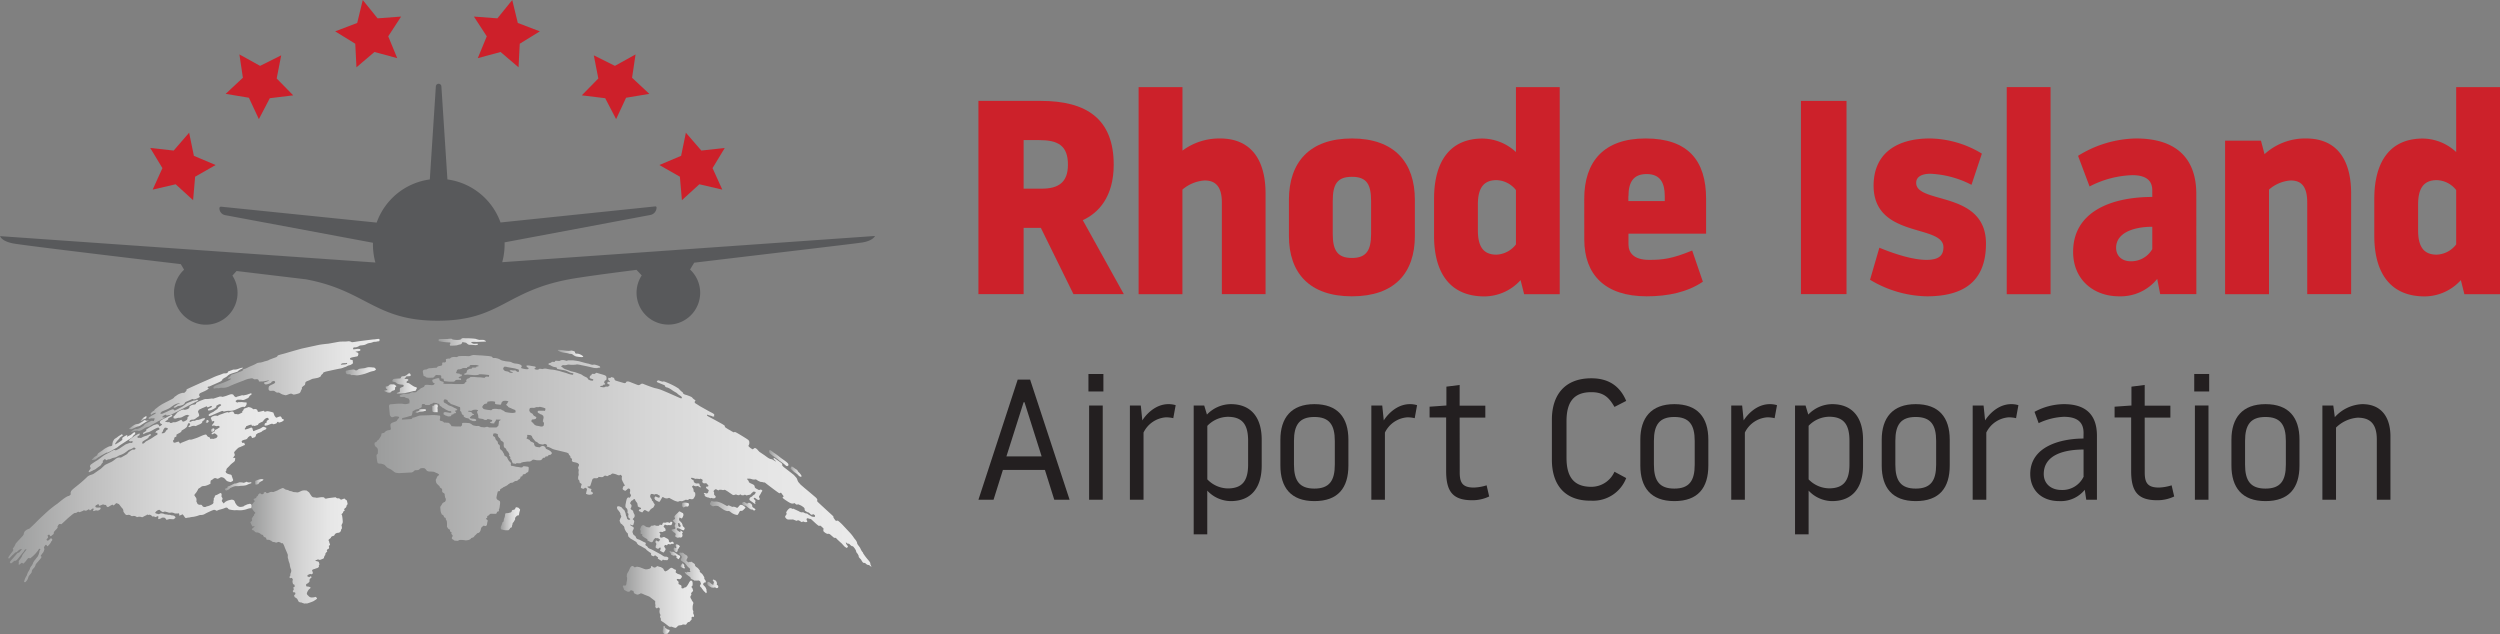 <svg xmlns="http://www.w3.org/2000/svg" xmlns:xlink="http://www.w3.org/1999/xlink" id="Layer_1" data-name="Layer 1" viewBox="0 0 603.57 153.16"><rect x="0" y="0" width="603.57" height="153.16" fill="#808080" stroke="none"/><defs><style>.cls-1{fill:#cd202a;}.cls-2{fill:#58595b;}.cls-3{fill:url(#linear-gradient);}.cls-4{fill:url(#linear-gradient-2);}.cls-5{fill:url(#linear-gradient-3);}.cls-6{fill:url(#linear-gradient-4);}.cls-7{fill:url(#linear-gradient-5);}.cls-8{fill:url(#linear-gradient-6);}.cls-9{fill:url(#linear-gradient-7);}.cls-10{fill:url(#linear-gradient-8);}.cls-11{fill:url(#linear-gradient-9);}.cls-12{fill:url(#linear-gradient-10);}.cls-13{fill:url(#linear-gradient-11);}.cls-14{fill:url(#linear-gradient-12);}.cls-15{fill:url(#linear-gradient-13);}.cls-16{fill:url(#linear-gradient-14);}.cls-17{fill:url(#linear-gradient-15);}.cls-18{fill:url(#linear-gradient-16);}.cls-19{fill:url(#linear-gradient-17);}.cls-20{fill:url(#linear-gradient-18);}.cls-21{fill:url(#linear-gradient-19);}.cls-22{fill:url(#linear-gradient-20);}.cls-23{fill:url(#linear-gradient-21);}.cls-24{fill:url(#linear-gradient-22);}.cls-25{fill:url(#linear-gradient-23);}.cls-26{fill:url(#linear-gradient-24);}.cls-27{fill:url(#linear-gradient-25);}.cls-28{fill:url(#linear-gradient-26);}.cls-29{fill:url(#linear-gradient-27);}.cls-30{fill:url(#linear-gradient-28);}.cls-31{fill:url(#linear-gradient-29);}.cls-32{fill:url(#linear-gradient-30);}.cls-33{fill:url(#linear-gradient-31);}.cls-34{fill:url(#linear-gradient-32);}.cls-35{fill:url(#linear-gradient-33);}.cls-36{fill:url(#linear-gradient-34);}.cls-37{fill:url(#linear-gradient-35);}.cls-38{fill:url(#linear-gradient-36);}.cls-39{fill:url(#linear-gradient-37);}.cls-40{fill:url(#linear-gradient-38);}.cls-41{fill:#cc212a;}.cls-42{fill:#231f20;}</style><linearGradient id="linear-gradient" x1="190.83" y1="178.31" x2="193.38" y2="178.31" gradientUnits="userSpaceOnUse"><stop offset="0" stop-color="#9b9c9c"></stop><stop offset="0.28" stop-color="#bdbdbd"></stop><stop offset="0.55" stop-color="#d6d6d6"></stop><stop offset="0.8" stop-color="#e6e6e6"></stop><stop offset="1" stop-color="#ebebeb"></stop></linearGradient><linearGradient id="linear-gradient-2" x1="194.84" y1="177.69" x2="196.21" y2="177.69" xlink:href="#linear-gradient"></linearGradient><linearGradient id="linear-gradient-3" x1="211.35" y1="204.34" x2="216.08" y2="204.34" xlink:href="#linear-gradient"></linearGradient><linearGradient id="linear-gradient-4" x1="240.98" y1="223.27" x2="258.08" y2="223.27" xlink:href="#linear-gradient"></linearGradient><linearGradient id="linear-gradient-5" x1="250.51" y1="231.25" x2="252.18" y2="231.25" xlink:href="#linear-gradient"></linearGradient><linearGradient id="linear-gradient-6" x1="254.51" y1="217.38" x2="261.18" y2="217.38" xlink:href="#linear-gradient"></linearGradient><linearGradient id="linear-gradient-7" x1="261.2" y1="220.06" x2="263.93" y2="220.06" xlink:href="#linear-gradient"></linearGradient><linearGradient id="linear-gradient-8" x1="254.78" y1="215.72" x2="255.87" y2="215.72" xlink:href="#linear-gradient"></linearGradient><linearGradient id="linear-gradient-9" x1="261.93" y1="201.77" x2="270.46" y2="201.77" xlink:href="#linear-gradient"></linearGradient><linearGradient id="linear-gradient-10" x1="269.69" y1="201.36" x2="272.92" y2="201.36" xlink:href="#linear-gradient"></linearGradient><linearGradient id="linear-gradient-11" x1="276.2" y1="189.71" x2="280.88" y2="189.71" xlink:href="#linear-gradient"></linearGradient><linearGradient id="linear-gradient-12" x1="281.38" y1="192.96" x2="284.04" y2="192.96" xlink:href="#linear-gradient"></linearGradient><linearGradient id="linear-gradient-13" x1="255.16" y1="201" x2="256.84" y2="201" xlink:href="#linear-gradient"></linearGradient><linearGradient id="linear-gradient-14" x1="252.61" y1="205.71" x2="255.81" y2="205.71" xlink:href="#linear-gradient"></linearGradient><linearGradient id="linear-gradient-15" x1="245.06" y1="208.78" x2="253.18" y2="208.78" xlink:href="#linear-gradient"></linearGradient><linearGradient id="linear-gradient-16" x1="253.14" y1="211.47" x2="254.66" y2="211.47" xlink:href="#linear-gradient"></linearGradient><linearGradient id="linear-gradient-17" x1="252.15" y1="213.13" x2="254.72" y2="213.13" xlink:href="#linear-gradient"></linearGradient><linearGradient id="linear-gradient-18" x1="183.24" y1="172.89" x2="186.2" y2="172.89" xlink:href="#linear-gradient"></linearGradient><linearGradient id="linear-gradient-19" x1="185.18" y1="171.7" x2="191.14" y2="171.7" xlink:href="#linear-gradient"></linearGradient><linearGradient id="linear-gradient-20" x1="225.17" y1="164.41" x2="231.33" y2="164.41" xlink:href="#linear-gradient"></linearGradient><linearGradient id="linear-gradient-21" x1="196.38" y1="161.7" x2="207.83" y2="161.7" xlink:href="#linear-gradient"></linearGradient><linearGradient id="linear-gradient-22" x1="173.99" y1="168.78" x2="181.29" y2="168.78" xlink:href="#linear-gradient"></linearGradient><linearGradient id="linear-gradient-23" x1="142.03" y1="167.69" x2="182.14" y2="167.69" xlink:href="#linear-gradient"></linearGradient><linearGradient id="linear-gradient-24" x1="151.01" y1="210.79" x2="174.44" y2="210.79" xlink:href="#linear-gradient"></linearGradient><linearGradient id="linear-gradient-25" x1="144.82" y1="196.47" x2="151.22" y2="196.47" xlink:href="#linear-gradient"></linearGradient><linearGradient id="linear-gradient-26" x1="152.09" y1="195.44" x2="154.11" y2="195.44" xlink:href="#linear-gradient"></linearGradient><linearGradient id="linear-gradient-27" x1="136.74" y1="188.64" x2="140.31" y2="188.64" xlink:href="#linear-gradient"></linearGradient><linearGradient id="linear-gradient-28" x1="141.37" y1="188.02" x2="143.33" y2="188.02" xlink:href="#linear-gradient"></linearGradient><linearGradient id="linear-gradient-29" x1="142.29" y1="188.9" x2="143.96" y2="188.9" xlink:href="#linear-gradient"></linearGradient><linearGradient id="linear-gradient-30" x1="144.13" y1="187.39" x2="145.7" y2="187.39" xlink:href="#linear-gradient"></linearGradient><linearGradient id="linear-gradient-31" x1="141.39" y1="182.95" x2="142.26" y2="182.95" xlink:href="#linear-gradient"></linearGradient><linearGradient id="linear-gradient-32" x1="140.17" y1="180.84" x2="140.88" y2="180.84" xlink:href="#linear-gradient"></linearGradient><linearGradient id="linear-gradient-33" x1="112.71" y1="186.84" x2="123.13" y2="186.84" xlink:href="#linear-gradient"></linearGradient><linearGradient id="linear-gradient-34" x1="122.12" y1="175.66" x2="149.17" y2="175.66" xlink:href="#linear-gradient"></linearGradient><linearGradient id="linear-gradient-35" x1="121.63" y1="181.64" x2="126.44" y2="181.64" xlink:href="#linear-gradient"></linearGradient><linearGradient id="linear-gradient-36" x1="124.46" y1="180.19" x2="125.89" y2="180.19" xlink:href="#linear-gradient"></linearGradient><linearGradient id="linear-gradient-37" x1="180.97" y1="190.51" x2="300.9" y2="190.51" xlink:href="#linear-gradient"></linearGradient><linearGradient id="linear-gradient-38" x1="92.42" y1="196.9" x2="159.06" y2="196.9" xlink:href="#linear-gradient"></linearGradient></defs><polygon class="cls-1" points="36.27 35.72 41.93 36.35 45.66 32.04 46.81 37.62 52.06 39.84 47.11 42.66 46.62 48.33 42.41 44.49 36.86 45.78 39.21 40.59 36.27 35.72"></polygon><polygon class="cls-1" points="57.8 13.14 62.79 15.9 67.89 13.36 66.8 18.95 70.79 23.02 65.14 23.71 62.5 28.76 60.09 23.6 54.48 22.66 58.64 18.77 57.8 13.14"></polygon><polygon class="cls-1" points="87.58 0 91.16 4.43 96.84 4 93.73 8.77 95.9 14.04 90.4 12.55 86.06 16.25 85.77 10.56 80.92 7.57 86.24 5.54 87.58 0"></polygon><polygon class="cls-1" points="174.98 35.72 169.32 36.35 165.59 32.04 164.44 37.62 159.19 39.84 164.14 42.66 164.63 48.33 168.84 44.49 174.38 45.78 172.03 40.59 174.98 35.72"></polygon><polygon class="cls-1" points="153.44 13.14 148.46 15.9 143.36 13.36 144.45 18.95 140.46 23.02 146.11 23.71 148.75 28.76 151.15 23.6 156.77 22.66 152.6 18.77 153.44 13.14"></polygon><polygon class="cls-1" points="123.67 0 120.09 4.43 114.41 4 117.52 8.77 115.35 14.04 120.85 12.55 125.19 16.25 125.48 10.56 130.33 7.57 125.01 5.54 123.67 0"></polygon><path class="cls-2" d="M298.58,137.66c2.71-.4,3.19-1.59,3.19-1.59l-90,6.33a16.54,16.54,0,0,0,.58-4.23c0-.19,0-.37,0-.56L247.53,131a1.83,1.83,0,0,0,1.5-1.8h0a.27.27,0,0,0-.3-.27l-37.37,3.88a15.9,15.9,0,0,0-12.82-10.39l-1.46-22.51a.67.67,0,0,0-1.33,0l-1.46,22.51a15.87,15.87,0,0,0-12.83,10.42L143.9,129a.37.37,0,0,0-.41.37h0a1.69,1.69,0,0,0,1.38,1.67l35.69,6.67c0,.16,0,.33,0,.5a16.36,16.36,0,0,0,.59,4.27l-90.6-6.37s.26,1.2,3.14,1.76,40.48,5,40.48,5l.79,1.35a7.58,7.58,0,0,0-2.37,4.59,7.76,7.76,0,0,0,6.64,8.62,7.67,7.67,0,0,0,7.4-11.79l1-1.11,16.72,2c14.56,2.69,16.7,10,31.8,10s16.29-7.1,31.79-10c2.5-.47,8.59-1.31,16.25-2.28l1.26,1.34a7.68,7.68,0,1,0,11.67-1.42l1-1.65C278.66,140.06,295.87,138.05,298.58,137.66Z" transform="translate(-90.52 -79.1)"></path><path class="cls-3" d="M190.94,178.74a4.32,4.32,0,0,0,.51,0,.31.31,0,0,1,.22-.16,2.81,2.81,0,0,1,.56-.1,3.63,3.63,0,0,0,.58-.08l.4-.12c.11,0,.2-.12.15-.23s-.2-.16-.34-.15a5.31,5.31,0,0,0-.79,0c-.16,0-.45,0-.47.1s.1.15-.06.24a3.21,3.21,0,0,1-.51.17s-.22,0-.27.09S190.73,178.73,190.94,178.74Z" transform="translate(-90.52 -79.1)"></path><path class="cls-4" d="M195.06,178.54a1.21,1.21,0,0,0,.4.08c.14,0,.43,0,.5,0s.22.07.22-.09a4.28,4.28,0,0,1,0-.51c0-.08-.09-.49,0-.63s0-.36,0-.42,0-.24-.21-.22-.54-.06-.59.07,0,.18-.11.21-.43,0-.43.09,0,.39,0,.49S194.79,178.46,195.06,178.54Z" transform="translate(-90.52 -79.1)"></path><path class="cls-5" d="M211.93,207a3.74,3.74,0,0,0,.69.12c.2,0,.41,0,.61,0a1.49,1.49,0,0,0,.28-.25c.15-.16.15-.29.26-.34s.26-.11.31-.15,0-.32.09-.45a1.62,1.62,0,0,0,.11-.55,1.38,1.38,0,0,0,.29-.32c.07-.14.32-.55.33-.6a.54.54,0,0,1,.1-.51c.21-.2.32-.4.5-.4s.27,0,.31-.2.11-.58.13-.66.21-.56.12-.63-.39-.45-.52-.43-.41-.15-.51,0a3.52,3.52,0,0,0-.17.36.42.42,0,0,1-.33.18,2.07,2.07,0,0,0-.35.11,1.36,1.36,0,0,0-.14.23s0,.12,0,.18a3.87,3.87,0,0,1-.36.18s-.23,0-.28.06a4.37,4.37,0,0,1-.66.07.23.23,0,0,0-.25.19c-.06.21-.07.58-.11.7a6.37,6.37,0,0,0-.24.7c0,.14,0,.35-.07.43s-.26.12-.3.38-.34.83-.36.94,0,.54.1.56Z" transform="translate(-90.52 -79.1)"></path><path class="cls-6" d="M241.88,219.21s.1-.63,0-.73,0-.61,0-.73.39-.73.43-.8.34-.87.51-1,.26-.27.49-.18.37.36.53.29l.46-.15s.58.1.72.15l.83.32a2.79,2.79,0,0,0,.58.18,2.61,2.61,0,0,0,.7-.1.84.84,0,0,0,.53-.29c.12-.22-.05-.51.22-.38s.39.3.52.31.12.08.43-.06.21-.35.53-.22a3.86,3.86,0,0,0,.68.19,3.25,3.25,0,0,1,.61.39c.06.13.13.27.19.41l.29.25.37-.15.38-.24a3.15,3.15,0,0,1,.57-.45c.28-.15.72.24.81.3s.49.1.46.29-.14.49,0,.55a3.33,3.33,0,0,0,.48.32,3,3,0,0,1,.61.2c.27.15.38.46.34.53l-.28.4a.55.55,0,0,1-.49.1.72.72,0,0,0-.44,0s-.09.13.07.31a4.15,4.15,0,0,0,.32.32,1.25,1.25,0,0,1,0,.45c-.05.2.35.22.59.42s.1.31.11.42,0,.27.15.31a.61.61,0,0,0,.5-.11c.07-.09,0-.07.33-.13s.84-1.08.94-1.28a1.32,1.32,0,0,1,.4-.39s.36.2.36.4a2.52,2.52,0,0,1,0,.83c-.08.18-.27.24-.26.35s.22.17.27.41.18.41.11.56-.44.39-.45.59.15.25,0,.45-.25.32-.14.62.25.36.27.51.35.48.4.66,0,.07-.06.38a2.83,2.83,0,0,0-.11.61c0,.22,0,.53,0,.53a1,1,0,0,0,.13.43.57.57,0,0,1,0,.46.83.83,0,0,0,.13.43c.09.18.14.47,0,.57s-.22-.14-.44.07,0,.35-.05.52-.3.32-.33.4-.25.29-.37.27-.26.09-.39.24-.18.45-.46.4a3.34,3.34,0,0,0-.6-.06,1.18,1.18,0,0,1-.31.16l-.51.06a.66.66,0,0,0-.46.25c-.12.15-.34.36-.51.36a4.27,4.27,0,0,1-.72-.22s-.34-.13-.39-.07-.27.07-.49-.1l-1.18-.9s-.68-.4-.72-.53a1.69,1.69,0,0,1,0-.4q-.1-.22-.21-.42c0-.14.08-.27.11-.4s-.12-.34-.19-.5a5.29,5.29,0,0,1-.05-.54c0-.09.17-.49,0-.69a.29.29,0,0,0-.43-.07.26.26,0,0,1-.37.06.59.59,0,0,1-.2-.52c0-.15.1,0,0-.37a1.62,1.62,0,0,1,0-.7,1.45,1.45,0,0,0-.41-.4c-.29-.19-.88-.71-1.08-.8s-1.2-.47-1.2-.47-.74-.4-.9-.27a1.56,1.56,0,0,1-.41.2.57.57,0,0,1-.41.07,4.86,4.86,0,0,1-.7-.32l-.15-.35s.09-.23-.14-.24-.42-.24-.59-.09-.11.19-.23.26a1,1,0,0,1-.6,0l-.74-.42c0-.13-.07-.26-.1-.39s-.22-.32-.18-.39,0-.32.26-.26a.63.63,0,0,0,.51-.06,2.57,2.57,0,0,0,.12-.66Z" transform="translate(-90.52 -79.1)"></path><path class="cls-7" d="M250.51,231.38c0,.35.05.49.24.64s.34.33.53.19a.65.65,0,0,1,.4-.12l.25-.33.19-.23s.12-.32,0-.37a2.26,2.26,0,0,1-.49-.14l-.56-.4s0-.38-.14-.38a.37.37,0,0,0-.29.09c0,.07,0,.57,0,.62A3.91,3.91,0,0,0,250.51,231.38Z" transform="translate(-90.52 -79.1)"></path><path class="cls-8" d="M257.21,218.45c0,.15,0,.25.22.41s.51.23.57.29.22.18.35.13.16,0,.32,0,.34,0,.39-.05a.94.94,0,0,1,.48.21,1.36,1.36,0,0,1,.13.35c0,.13.19.1,0,.4s-.23.38-.06.56.33.3.37.45.25.23.31.41a1.92,1.92,0,0,0,.51.49c.06.05.08.37.27.13a.36.36,0,0,0,0-.45.76.76,0,0,0,0-.38,3,3,0,0,0-.29-.6c-.12-.16-.65-.55-.47-.77s0-.1.17-.23.31,0,.37-.08a.43.43,0,0,0,0-.45,4.73,4.73,0,0,0-.31-.43.79.79,0,0,0,0-.4c-.06-.11-.38-.63-.38-.63a2.84,2.84,0,0,0-.36-.36c-.15-.11-.34-.26-.33-.36s0-.21,0-.26a1.9,1.9,0,0,1-.23-.28,1.37,1.37,0,0,0-.17-.22,2.4,2.4,0,0,0-.52-.38s-.32-.38-.26-.47-.13-.28-.13-.27l-.27-.19-.37-.26s-.18-.13-.24,0-.17-.07-.3,0-.12.13-.28.07a2.21,2.21,0,0,1-.43-.32,1,1,0,0,1,0-.3s.34-.59.27-.63,0-.23-.21-.37-.6-.35-.65-.43-.32-.29-.38-.25a.63.63,0,0,1-.36,0c-.06-.05-.55,0-.45.11a3.75,3.75,0,0,1,.19.39s.46.32.42.43a1.12,1.12,0,0,0,0,.27,4.66,4.66,0,0,0-.24.5.41.41,0,0,0,.18.27l.52.35c.11.08.33.18.38.3s.32.33.43.54a2.74,2.74,0,0,0,.62.59.47.47,0,0,1,.13.32c0,.1-.11.07-.05.25s.23.37.05.35a2.6,2.6,0,0,1-.36,0c-.13,0-.23-.12-.3,0s-.18.12-.36.06-.35-.19-.25,0a1.91,1.91,0,0,0,.34.46c.06.06.74.55.74.55Z" transform="translate(-90.52 -79.1)"></path><path class="cls-9" d="M261.38,220.34a2.37,2.37,0,0,0,.31.25l.37.21c.07,0,.23.19.39.16s.37.07.45,0a.42.42,0,0,1,.35,0c.13,0,.17.19.36.13s.27-.07.3-.21a.46.46,0,0,0-.08-.44c-.13-.1-.28-.07-.26-.29a.65.65,0,0,0,0-.43,1.78,1.78,0,0,0-.17-.34.85.85,0,0,0-.29-.22c-.05,0-.33-.18-.39-.13s-.17.11-.12.21a2.09,2.09,0,0,1,.26.36c.05.13,0,.15-.06.33s0,.4-.13.35a1.22,1.22,0,0,1-.3-.14s-.43-.36-.48-.39-.35-.24-.41-.16-.27.12-.24.3A2.43,2.43,0,0,0,261.38,220.34Z" transform="translate(-90.52 -79.1)"></path><path class="cls-10" d="M255.26,215.1s0,.09-.17.25a.8.8,0,0,0-.25.38c0,.1-.17.07.07.24a2.94,2.94,0,0,0,.67.34c.08,0,.29,0,.29,0s0-.23-.09-.29-.08-.36-.06-.41S255.41,215.08,255.26,215.1Z" transform="translate(-90.52 -79.1)"></path><path class="cls-11" d="M262,200.93c.24.21.51.46.83.38a1.8,1.8,0,0,1,1.13,0l.95.64a3.18,3.18,0,0,0,1.08.52c.54.11.27-.22.87.21a3.34,3.34,0,0,0,1.22.67c.3,0,.4.23.63-.08s.39-.87.61-.84a.7.7,0,0,0,.69-.24c.2-.26.56-.44.46-.62a3.28,3.28,0,0,0-.73-.53,2,2,0,0,0-.42-.06c-.12,0-.4.32-.44.38s-.31.42-.47.34a2.39,2.39,0,0,0-.78-.28c-.08,0-.14.13-.46,0s-.78-.44-.93-.25-.12.14-.86-.26a6,6,0,0,0-1.45-.64,2.14,2.14,0,0,0-.71-.08,1.46,1.46,0,0,1-.72-.08c-.23,0-.49-.15-.35,0s0,.19-.11.31S261.89,200.86,262,200.93Z" transform="translate(-90.52 -79.1)"></path><path class="cls-12" d="M270.35,201.15c.13,0,.19,0,.55.29a5.27,5.27,0,0,0,.82.61c.26.13.15,0,.45.07s.33.4.5.21.4-.16.1-.4-.55-.34-.61-.47,0-.46-.18-.59a1.09,1.09,0,0,0-.46-.35c-.22-.06-.38,0-.44,0s0,.3-.36.09-.39-.36-.54-.31-.28-.07-.38.11-.13.19-.1.32a.7.7,0,0,0,.37.37A.41.41,0,0,0,270.35,201.15Z" transform="translate(-90.52 -79.1)"></path><path class="cls-13" d="M276.41,188.57s.37.32.73.6.71.46,1.28.93,1.17.83,1.46,1.09.57.52.72.44.3-.11.27-.36-.26-.47-.65-.77-1.08-.74-1.65-1.22a11.78,11.78,0,0,0-1.14-.82c-.6-.43-.92-.76-1.12-.66S276.21,188.39,276.41,188.57Z" transform="translate(-90.52 -79.1)"></path><path class="cls-14" d="M281.45,192.31s.63.62.89.81a6.84,6.84,0,0,1,.77.56,1.67,1.67,0,0,0,.53.47c.23.11.5.06.36-.22a2.91,2.91,0,0,0-.66-.83c-.25-.19-.2-.48-.53-.64s-1.08-.86-1.18-.72-.08,0-.16.2S281.32,192.19,281.45,192.31Z" transform="translate(-90.52 -79.1)"></path><path class="cls-15" d="M255.17,201.32c.27.22.4.34.47.28a1.48,1.48,0,0,1,.32-.2,1.05,1.05,0,0,1,.43,0c.14,0,.33,0,.41-.29s.06-.49-.16-.54a3,3,0,0,0-.7-.13c-.3,0-.64,0-.73.14A2.44,2.44,0,0,0,255.17,201.32Z" transform="translate(-90.52 -79.1)"></path><path class="cls-16" d="M255.28,208.48a2.45,2.45,0,0,0-.09-.7s.38-.07.06-.31-.4-.35-.48-.21.26.46-.16.25-.85-.6-.7-.65-.16-.31.15-.24a2.38,2.38,0,0,1,.59.14,3.73,3.73,0,0,0,.6.3c.11,0,.26.15.39,0s.25-.46.11-.57-.4-.35-.42-.49a1.56,1.56,0,0,0-.21-.62,4.89,4.89,0,0,0-.51-.54s-.2-.21-.15-.3,0-.47.15-.47.48.31.58.14a3.24,3.24,0,0,0,.29-.59c.06-.22.07-.58-.2-.69s-.72-.47-.84-.33a6.4,6.4,0,0,1-.53.53c-.2.23-.35.31-.46.52s-.17.18-.06.38.2.33-.09.48-.42.14-.32.32a3.58,3.58,0,0,0,.56.56s.13.06,0,.32-.17.41-.09.59.25.27.05.45-.36.08-.56.14-.47.1-.18.35.3.31.55.43.43.4.3.61-.08.4.13.49.4.22.56.13a.69.69,0,0,1,.54,0A.53.53,0,0,0,255.28,208.48Zm-1-2.56a1.67,1.67,0,0,0-.1-.33s0-.12.12-.2a.23.23,0,0,1,.16,0c.1,0,.14.13.19.26s.14.21.2.39-.06.14-.16.26-.16,0-.31-.1S254.24,206,254.24,205.92Z" transform="translate(-90.52 -79.1)"></path><path class="cls-17" d="M245.21,207.24s-.22-.26-.13-.44.21-.68.4-.77.15-.15.29-.15a1.11,1.11,0,0,1,.52.26,1,1,0,0,0,.54.24c.19,0,.43.12.59,0s.29-.35.41-.36,0,0,.25,0a.57.57,0,0,0,.36-.13,2.25,2.25,0,0,1,.49.13,2.1,2.1,0,0,0,.71,0c.06,0,0-.29.29-.24s.37.12.44,0,.18-.49.28-.5a3.85,3.85,0,0,0,.63,0,.8.8,0,0,1,.54-.07c.2.05.39.16.47.08s.09-.31.31-.22.31.2.21.37-.13.39-.25.43-.47,0-.67,0a.74.74,0,0,0-.29.06c-.08,0-.55-.27-.65-.09l-.23.41s-.06,0,.19.21.29.38.29.5,0,.33-.12.36-.34,0-.41.12-.35.12-.47.07-.52,0-.49.14.13.16.21.29,0,.29-.07.4,0,.45.11.52a.49.49,0,0,0,.44,0c.26-.06.38-.22.7,0s.66.29.79.5.13.22.11.35.2.34.28.37a.64.64,0,0,0,.34-.14.62.62,0,0,1,.25-.06s.3.1.26.25.21.34-.17.28-.17-.09-.34,0a.45.45,0,0,1-.4.1c-.16,0-.56-.14-.52,0s-.07.17-.14.23-.32-.12-.47-.07-.14.28-.21.36,0,.05.18.33.19.34.11.48a4.72,4.72,0,0,1-.3.5c-.1.12-.2.2-.33.1s-.62-.3-.66-.39.14-.34.14-.44,0-.39-.17-.31a.79.79,0,0,0-.27.18s-.14.19-.27.11-.48-.17-.48-.27a1.22,1.22,0,0,1,.07-.6.49.49,0,0,0,0-.51c-.07,0-.16-.25-.13-.3s.1-.39.19-.33a3.89,3.89,0,0,0,.44.24.22.22,0,0,0,.25-.12c.06-.11.36-.26.16-.39s-.41-.3-.51-.28a2.32,2.32,0,0,1-.48,0s0-.15-.15,0-.29.3-.33.37-.22.5-.35.57a.6.6,0,0,1-.53-.06l-.65-.34c-.07,0,.14-.21-.09-.33l-.7-.4a6.19,6.19,0,0,1-.5-.41s.2-.2,0-.33-.37-.13-.37-.19S245.21,207.24,245.21,207.24Z" transform="translate(-90.52 -79.1)"></path><path class="cls-18" d="M253.16,211.9a.75.75,0,0,1,0-.37c0-.05.07-.32.24-.21s.39.22.4,0,0-.21-.1-.32,0-.49.05-.49a1.28,1.28,0,0,1,.51.13c.08.07.42.24.37.41s-.22.25-.25.4-.29.31-.26.44a.43.43,0,0,1-.08.34c-.07.11-.15.23-.36.16S253.16,211.9,253.16,211.9Z" transform="translate(-90.52 -79.1)"></path><path class="cls-19" d="M252.15,212.28c0,.2.23.21.28.37s.08.4.25.44.47.22.61.16.2-.17.31-.05.36.29.29.32-.17.08,0,.26.46.36.49.32l.13-.2.15-.23a.31.31,0,0,0-.17-.48,2.27,2.27,0,0,1-.6-.39c-.08,0-.31-.21-.4-.26l-.39-.23a.3.3,0,0,1-.21,0c-.14,0-.07.06-.24,0S252.15,212,252.15,212.28Z" transform="translate(-90.52 -79.1)"></path><path class="cls-20" d="M183.64,172.6a1,1,0,0,0,.15.38s.44.08.17.24-.89.14-.68.29a4.5,4.5,0,0,0,.79.33s.67.16.83-.08a1,1,0,0,1,.58-.38c.14,0,.37-.11.4-.28a1.13,1.13,0,0,0,0-.43l.35-.33s-.46-.46-.7-.44-.82-.06-.95.08a1.2,1.2,0,0,1-.49.37C183.77,172.46,183.58,172.34,183.64,172.6Z" transform="translate(-90.52 -79.1)"></path><path class="cls-21" d="M191,172.6l-.43-.14c-.29-.1-1.33-.88-1.38-.87s-.52,0-.53-.18a.38.38,0,0,1,.22-.34c.09-.06.28-.13.22-.29s-.39-.2-.58-.19l-.2,0s-.29-.15,0-.25.07-.36.51-.39.86,0,.85-.26-.27-.56-.46-.44a3.16,3.16,0,0,0-.42.32,2,2,0,0,1-.7.35c-.24,0-.67,0-.76.24s0,.3-.48.33a10.43,10.43,0,0,0-1.31.1c-.19.07-.44.51-.24.63s.24,0,.49.12.19,0,.4.19.06.11.35.24a3.17,3.17,0,0,0,.78.17c.33.06.61,0,.63.2s0,.3-.22.37-.74.25-.69.52a5.34,5.34,0,0,1,0,.64,4.1,4.1,0,0,1-.47.21c-.14,0-.54.29,0,.25l.23,0,1.26-.09c.14,0,.64-.15,1.06-.23s1.22-.33,1.47-.33.38-.14.37-.25S191.38,172.75,191,172.6Z" transform="translate(-90.52 -79.1)"></path><path class="cls-22" d="M225.71,164c.58.26,1.72.31,2.11.46s.7,0,.94.22a2.75,2.75,0,0,0,.8.47,10.18,10.18,0,0,0,1.38.17s.52,0,.36-.2a2.59,2.59,0,0,0-1.26-.63c-.35,0-.56,0-.64-.15s-.05-.39-.31-.45a2.33,2.33,0,0,0-.68-.16,2.22,2.22,0,0,1-.79.07c-.24,0-.76-.06-1-.1S224.2,163.29,225.71,164Z" transform="translate(-90.52 -79.1)"></path><path class="cls-23" d="M199.1,161.77a12.57,12.57,0,0,1-2.65-.32c0-.09-.25-.5.36-.5s1.23,0,1.54,0,1.18-.17,1.28,0,.87.21,1.12.22,1,0,1.14-.24.52-.19.93-.17a20.55,20.55,0,0,1,2.46.13,7.19,7.19,0,0,0,1,.28,5.22,5.22,0,0,1,1,0c.3.08.79.38.43.4l-2.16.08s-1.38-.06-1.28.09a1,1,0,0,0,.74.37c.31,0,.93-.1.92.06s-.33.28-.73.25-1.07-.09-1.37-.08-.74-.47-.74-.47-1-.26-1-.1a.54.54,0,0,1-.44.48,4.44,4.44,0,0,0-.82.22,13.09,13.09,0,0,1-1.58.09c-.15,0-.19-.44,0-.55S199.1,161.77,199.1,161.77Z" transform="translate(-90.52 -79.1)"></path><path class="cls-24" d="M174,169c0-.25-.11-.37.32-.45a10.6,10.6,0,0,1,1.53-.24.5.5,0,0,1,.37.13.53.53,0,0,0,.58,0,1.21,1.21,0,0,1,.75-.34c.43-.06,1-.1,1.14-.15a3.94,3.94,0,0,1,.77-.2,7.66,7.66,0,0,1,1.15.08.5.5,0,0,1,.46.16c.15.17.26.27.17.39a1.24,1.24,0,0,1-.65.31,5.36,5.36,0,0,0-1,.29c-.24.11-.55.19-.66.26a12.68,12.68,0,0,1-1.73.43,2.62,2.62,0,0,1-1,0,4.44,4.44,0,0,0-.82,0c-.1,0-.33-.21-.33-.21l-.63,0-.36-.2Z" transform="translate(-90.52 -79.1)"></path><path class="cls-25" d="M181.92,160.92c-.31,0-.95.13-1.13.12s-3.59.44-3.79.47-1.4.23-1.54.21a1.44,1.44,0,0,0-1-.21c-.64.1-1.5,0-2.19.12s-2.45.45-2.53.45-1.74.17-2.37.31-3.74.81-4,.87-3,.84-3.68,1.05-1.46.38-1.53.42-.61.13-.63.28-.31.33-.46.37-1.17.43-1.34.49a2.08,2.08,0,0,0-.43.23,6.94,6.94,0,0,1-.82.22,9.07,9.07,0,0,1-1,.3,3.62,3.62,0,0,0-.86.13,9.67,9.67,0,0,1-1.29.64c-.35.12-1.14.53-1.43.66s-.75.2-.77.32.12.19-.32.35l-1.61.58c-.34.13-1,.27-1,.46s-.15.2-.27.33-.51.26-.4.39.77,0,.77,0,0,.12-.27.31a17.8,17.8,0,0,1-1.85.8c-.28.12-1.52.5-1.69.63s-.42.22-.44.43.09.3.24.26a2.47,2.47,0,0,1,.7-.1,1.17,1.17,0,0,0,.46,0,1.61,1.61,0,0,1,.63-.09,3.48,3.48,0,0,0,1.9-.4c1-.46,2.85-1.16,3.31-1.32a6.66,6.66,0,0,1,1.3-.46c.3,0,.75-.24,1.07,0s.41.12.75.11.42.06.52.19,0,.34.25.37.33-.06.6,0A7.09,7.09,0,0,0,155,171c.32-.06.74-.16.26.09s-1,.32-1,.42a.45.45,0,0,0,.17.29.46.46,0,0,0,.48.09c.19,0,.67-.19.74-.22s.33-.12.37-.24a.46.46,0,0,1,.29-.27c.14,0,.36-.19.48-.05s.21.2.13.36-.23.26-.67.45a3.1,3.1,0,0,0-.76.42,1.28,1.28,0,0,0-.12.77c.09.29.18.3.43.35s.59-.08.78,0a.8.8,0,0,1,.43.22.89.89,0,0,0,.55.21.65.65,0,0,1,.52.1,3.22,3.22,0,0,0,.6.33,6.62,6.62,0,0,0,.82.21c.44-.07,1-.44,1.36-.38s.33.27.76.19a6.35,6.35,0,0,0,1.16-.31.86.86,0,0,0,.37-.54c0-.11.32-.49.27-.7s0-.16.17-.34.6-.41.58-.49.09-.43.08-.49.09-.24.6-.42a8.84,8.84,0,0,0,1-.45c.21-.09,1.32-.21,1.61-.36s.42-.17.49-.3a1,1,0,0,1,.26-.42c.18-.13.33-.28.33-.39s.4-.25.76-.34,2.64-.58,3.11-.67a3.84,3.84,0,0,0,.94-.23c.2-.1.61-.21.78-.28a2,2,0,0,1,.65-.31,1.43,1.43,0,0,0,.62-.24l.36-.27a2.06,2.06,0,0,1-.06-.42c0-.25,0-.35-.24-.38s-.45-.11-.44-.23,0-.22.31-.32,1-.19,1.06-.23.53,0,.57-.28.17-.36.08-.46a.9.9,0,0,0-.18-.22c-.15-.15-.34-.09-.46-.17s.19-.12.41-.16.68-.09.69-.2,0-.29,0-.33a5.28,5.28,0,0,0-.58-.08l-.86.12s-.24.1-.26-.07-.12-.27.15-.36.44,0,.66-.09a4.77,4.77,0,0,0,.46-.18.93.93,0,0,1,.52-.23,6,6,0,0,0,.88-.12,2.24,2.24,0,0,0,.62-.27,3,3,0,0,1,.82-.22,2.8,2.8,0,0,0,.75-.23c.1-.06.52,0,.87-.1s.57,0,.6-.2S182.22,160.89,181.92,160.92Zm-7.63,6c0,.09-.28.13-.42.15s-.73.06-.93.08v0c-.35,0,.1-.26.15-.31a3.12,3.12,0,0,1,.8-.06c.25,0,.19-.06.37-.06S174.3,166.81,174.29,166.9Z" transform="translate(-90.52 -79.1)"></path><path class="cls-26" d="M165.27,224.6a9.42,9.42,0,0,0,.95-.37c.14-.09.46-.29.56-.37s.44-.24.18-.46-.22-.23-.45-.14a2.17,2.17,0,0,1-.63.08,1,1,0,0,1-.83-.3c-.25-.29-.53-.42-.42-.81a2.81,2.81,0,0,1,.49-.86c.09-.11.67-.37.2-.54a1.84,1.84,0,0,0-.78-.13s-.18-.34-.14-.41,0-.1.2-.25.16,0,.39-.25.31-.37.27-.49a.31.31,0,0,1,0-.27c0-.14.25-.29.29-.37s.22-.06.17-.22-.1-.26-.24-.2-.32.29-.44.16-.27-.1-.29-.14-.06-.14,0-.2,0-.14.16-.19.49-.25.55-.2a.37.37,0,0,0,.28.07.5.5,0,0,0,.24-.16s.11,0,.06-.24-.18-.44-.17-.49,0-.15.19-.25.55-.15.58-.2.52-.14.63-.23.25-.19.25-.3-.06-.18,0-.3a.34.34,0,0,0,.1-.34,3.34,3.34,0,0,0-.17-.51l-.34-.11-.31-.06s-.23-.07-.07-.18.09,0,.27-.09.29-.16.46-.08a.44.44,0,0,0,.32.07c.09,0,.63-.25.73-.28a.39.39,0,0,0,.23-.24.8.8,0,0,1,.07-.28c.07-.18.05-.18.16-.28a.28.28,0,0,0,.09-.31c0-.09.05-.18.15-.32s.34-.28.31-.39-.16-.12-.07-.25,0-.13.25-.25.26-.2.27-.41-.16-.3,0-.43.21-.07.23-.2-.22-.57-.22-.76-.22-.25-.11-.44.17-.18.31-.29.24-.18.24-.26.14-.27.38-.34.38-.08.44-.2a1.7,1.7,0,0,1,.18-.31,1,1,0,0,1,.53-.27c.28-.07.45,0,.57-.15s.25-.18.26-.23a2.58,2.58,0,0,0,.09-.36c0-.14.19-.3.2-.34s0-.4-.07-.63,0-.19.1-.44a1.08,1.08,0,0,0,.17-.47,10.19,10.19,0,0,0-.16-1.55c0-.19-.22-.23-.09-.39s.21-.16.29-.29,0-.2.12-.32.32-.1.29-.3-.21-.12-.07-.32a1.09,1.09,0,0,1,.36-.31,1,1,0,0,0,.16-.33.38.38,0,0,1,.09-.27c.09-.13.21-.2.17-.38s-.08-.38-.12-.55a.38.38,0,0,0-.2-.31,1.22,1.22,0,0,1-.29-.23c0-.06,0-.13-.29-.08s-.58.3-.77.18-.3-.28-.44-.29a1,1,0,0,1-.4,0c-.2-.06-.32-.24-.38-.24s-1.67.18-2,.26-.38.1-.58,0-.05-.21-.28-.25a3,3,0,0,0-.89,0,8.26,8.26,0,0,1-.82.11,4.81,4.81,0,0,0-.63-.1.74.74,0,0,1-.57-.27,7.42,7.42,0,0,1-.59-.88,2,2,0,0,0-.33-.27c-.21-.14-.25-.27-.55-.25a2,2,0,0,0-.9.07c-.43.15-.86.48-1.25.39s-.73,0-1-.16-.73-.13-.93-.3-.61-.1-.92-.32-.44-.34-.79-.18-.65.28-.77.36-.08.08-.72.32-.38.23-.82.17a1.23,1.23,0,0,0-.75.18c-.09,0-.37.2-.55.1s-.19-.32-.37-.25-.31.11-.36.22.18.15-.16.27-.45,0-.5-.08-.35-.13-.43,0-.18.08-.22.27a.64.64,0,0,1-.24.34s-.19.05-.15.15-.3.36-.37.39-.43.05-.34.25.35.34.21.5a2.2,2.2,0,0,0-.36.4c-.2.28-.29.28-.22.45a.53.53,0,0,1,0,.36c0,.12-.09.38.06.59a3.3,3.3,0,0,0,.41.58c.16.17.39.29.26.46s-.24.05-.24.31-.06.13-.25.43-.34.46-.32.63.13.3,0,.47-.42.17-.31.4a7.83,7.83,0,0,0,.34.73c.07.09,0,.24.25.17s.49,0,.34.12-.47.28-.48.38-.26.29,0,.39.36.1.42.19a2.35,2.35,0,0,0,.28.29,1,1,0,0,0,.53.1,1.78,1.78,0,0,1,.59.23c.15.09.27.29.41.29a.41.41,0,0,1,.4.28c.11.23.15.27.32.34s.21,0,.35.22,0,.37.31.4.59,0,.63.12.23,0,.38.19a.81.81,0,0,0,.62.25c.24,0,.35.19.64.11s.24-.18.53-.12a1.76,1.76,0,0,1,.63.29c.17.11.19-.18.39.13a4.43,4.43,0,0,1,.4.92c.11.27.53,1.24.63,1.48a1.1,1.1,0,0,1,.09.59,1.24,1.24,0,0,0,.08.62c.08.21.07.37.14.59s.2.49.25.73a4.61,4.61,0,0,0,.2,1,1.15,1.15,0,0,1,.16.74,2.41,2.41,0,0,1-.19.54.44.44,0,0,0,0,.34c0,.12-.21.37-.21.43s-.05.32.19.32.34-.11.42,0a4.66,4.66,0,0,1,.2.43c0,.05-.07,0-.1.27a1.08,1.08,0,0,0,.07.51c0,.07.06.29.18.3s.11-.08.21.15.08.36,0,.45-.29,0-.24.2a2.5,2.5,0,0,1,.07.5c0,.1-.29.21-.21.37s.2.31.3.27a.19.19,0,0,1,.28.1.42.42,0,0,1-.07.43c-.09.06-.25.07-.17.27s0,.28.17.38a2.07,2.07,0,0,1,.54.38,4,4,0,0,1,.26.51.57.57,0,0,0,.39.31c.18.06.31,0,.47.09s.42.14.53.2.09,0,.29,0a3.59,3.59,0,0,1,.47,0Z" transform="translate(-90.52 -79.1)"></path><path class="cls-27" d="M145.31,197.47l.44-.21c.2-.1.18-.23.38-.33s.25-.13.44-.21a2.89,2.89,0,0,1,.87-.26,4.24,4.24,0,0,0,.72,0c.16,0,.47-.09.69-.07a6.51,6.51,0,0,0,1.09-.14s.5-.22.68-.3.61-.16.6-.25,0-.21-.28-.16a1.16,1.16,0,0,1-.58,0c-.18,0-.13-.22-.41-.09s-.6.22-.6.22l-.35-.09a.59.59,0,0,0-.29,0c-.09,0-.11-.1-.47,0s-.82.28-.82.28-.08-.1-.32,0-1.09.53-1.23.58-.38.08-.42.2.05.16-.1.25-.6.15-.52.32S145,197.61,145.31,197.47Z" transform="translate(-90.52 -79.1)"></path><path class="cls-28" d="M152.12,195.65c0,.27,0,.53.31.44s.48-.08.52-.21a.85.85,0,0,1,.3-.38,4.89,4.89,0,0,1,.6-.33c.09-.08.47-.33.1-.36a1.68,1.68,0,0,0-.67,0c-.26.06-1,.32-1.11.37S152.12,195.65,152.12,195.65Z" transform="translate(-90.52 -79.1)"></path><path class="cls-29" d="M137,189.78a1.68,1.68,0,0,0,1-.53c.1-.17.09-.34.15-.37s.13-.17.36-.18a3.67,3.67,0,0,0,.79-.11,2.56,2.56,0,0,0,.55-.28c.11-.1.51,0,.41-.33s.07-.46-.22-.45-.53.1-.59.08-.16-.22-.47-.09-.74.36-.75.46-.13.17-.2.29-.48.26-.61.48a6.45,6.45,0,0,1-.63.68C136.76,189.51,136.62,189.86,137,189.78Z" transform="translate(-90.52 -79.1)"></path><path class="cls-30" d="M142.17,188.75c.34-.16.48-.19.53-.35s-.25-.2,0-.36.39-.09.42-.2.2-.23.18-.26.16-.27-.12-.26-.54-.07-.65,0l-.31.28c-.11.1-.14.26-.34.22s-.36-.16-.44,0-.09.24,0,.35a2.78,2.78,0,0,0,.2.42A2.92,2.92,0,0,0,142.17,188.75Z" transform="translate(-90.52 -79.1)"></path><path class="cls-31" d="M142.61,189.39a2.33,2.33,0,0,0,.77-.24c.13-.06.6-.34.58-.39s0-.39-.15-.34-.42.18-.54.25-.82.38-.82.38-.18.23-.15.28S142.61,189.39,142.61,189.39Z" transform="translate(-90.52 -79.1)"></path><path class="cls-32" d="M144.57,187.8a9.14,9.14,0,0,0,1-.46s.11-.1.09-.2,0-.27-.23-.18a3.29,3.29,0,0,0-.71.31c0,.08-.57.08-.58.23s-.13.22,0,.31S144.57,187.8,144.57,187.8Z" transform="translate(-90.52 -79.1)"></path><path class="cls-33" d="M142,183.29s-.4.12-.42.08a1.38,1.38,0,0,1-.13-.29.45.45,0,0,1,.25-.45.77.77,0,0,1,.49-.09c.07,0,0,.16.1.22S142.11,183.24,142,183.29Z" transform="translate(-90.52 -79.1)"></path><path class="cls-34" d="M140.34,181.19a.51.51,0,0,0,.54-.34.32.32,0,0,0-.15-.31s-.12-.1-.3,0-.13.28-.2.37S140.12,181.18,140.34,181.19Z" transform="translate(-90.52 -79.1)"></path><path class="cls-35" d="M114.5,189.37l-.07,0-.91.67-.53.09s-.52.18-.15-.2.26-.33.52-.52L114,189a.82.82,0,0,1,.33-.54l1-.68a6,6,0,0,1,.6-.43c.28-.16.5-.26.64-.33a1.4,1.4,0,0,1,.52-.18c.11,0,.49-.08.53-.24s0-.42.07-.48a2.18,2.18,0,0,1,.08-.4,4.33,4.33,0,0,1,.38-.62c.1-.08.57-.34.75-.5a4.72,4.72,0,0,1,.73-.48c.1,0,.23-.26.37-.14s.3.21,0,.4a2.78,2.78,0,0,0-.59.44c-.11.13,0,.12-.21.31s-.41.42-.55.6-.4.53-.35.61.18,0,.55-.22.69-.44.88-.57.36-.31.34-.45-.14-.2.09-.38a6.57,6.57,0,0,1,.71-.45c.1,0,.3-.21.38-.09s-.3.5.16.25a3.55,3.55,0,0,1,.62-.28l.78-.63s.23-.13.33,0,0,.41-.19.54a1.54,1.54,0,0,0-.41.43c0,.08-.07.18-.51.46s-2.84,1.8-3,2-1.5.86-1.55.93-.57.28-.89.47.15-.24-.59.16A15.88,15.88,0,0,0,114.5,189.37Z" transform="translate(-90.52 -79.1)"></path><path class="cls-36" d="M127.17,181.66c-.28.13-.52.41-.78.45a2.94,2.94,0,0,0-.83.29c-.24.14-.67.44-.92.55a4,4,0,0,1-.56.21,1.13,1.13,0,0,1-.39-.1l-.53.06c-.23,0-.51.19-.66.2s-.52.15-.32,0a1.91,1.91,0,0,1,.52-.41c.23-.12.42-.28.64-.25a1.1,1.1,0,0,0,.57-.07,3.24,3.24,0,0,0,.61-.27c.12-.08.69-.4.74-.53a1.32,1.32,0,0,1,.43-.42s.56-.29.78-.39a5.12,5.12,0,0,1,.71-.31c.11,0,.46.17.5,0s.13-.33.17-.41,0-.22-.26-.17-.21,0-.46,0-.54.18-.57.13-.33-.08-.14-.25.45-.33.54-.4.76-.43.85-.47.41-.27.34-.33-.35,0-.67.16-.4.35-.46.26-.23-.06-.13-.24a1.6,1.6,0,0,1,.48-.5c.23-.17.41-.21.43-.32s.2-.28.41-.42.31-.25.62-.48.89-.58,1-.64l.63-.33s.88-.44,1.56-.8.45-.43.69-.58.69-.5.94-.62a3.94,3.94,0,0,1,1.06-.33c.15,0,.21.12.45-.12a1.55,1.55,0,0,0,.39-.47c.16-.25-.34-.08.48-.46s2.91-1.32,3.07-1.39,2.12-.93,2.29-1,1.11-.54,1.94-.8,1-.45,1.37-.45.62,0,.78-.19,0-.23.29-.33,1.08-.4,1.08-.4a2.54,2.54,0,0,0,.37,0,2.27,2.27,0,0,0,.79-.15,5.8,5.8,0,0,1,.9-.28c.11,0,.46-.05.07.19a5.83,5.83,0,0,0-.94.56c0,.1-.16.18-.45.28s-1.18.34-1.52.51a2,2,0,0,0-.54.34,2.33,2.33,0,0,1-.45.37,7.33,7.33,0,0,0-.88.52c0,.07.07.17-.14.31s.07.07-.66.4-2.09.92-2.23,1-.57,0-.52.28.59,0,0,.46-1.79.82-1.92,1-.17.37-.13.47.28.28.11.4a7.22,7.22,0,0,1-.89.44,1.42,1.42,0,0,1-.57.09c-.17-.05-.24-.11-.37-.05l-.71.33c-.32.15-1,.39-1,.53s-.29.41-.44.5a7.39,7.39,0,0,1-.76.25c-.09,0-.5,0-.78.23s-.67.26-.71.2.06-.26.25-.35.45-.33.7-.46.71-.21.42-.25a2.69,2.69,0,0,0-1,.27,3,3,0,0,0-.46.26c-.07.07-.43.28-.56.41a5.82,5.82,0,0,1-1.23.66l-1,.41s-.41.41-.38.46.26.19.67,0,.93-.4,1.11-.5a7.36,7.36,0,0,1,1.12-.47.44.44,0,0,1,.41.11c.08.09,0,.29.55,0s1.41-.73,1.49-.79a8.34,8.34,0,0,0,.68-.5,1.86,1.86,0,0,1,.51-.36c.21-.11,1-.38,1.22-.48a1.14,1.14,0,0,1,.63-.11c.09,0,.49-.33.56-.18s.37.15.09.28-.63.27-.81.38L133,178.63c-.2.08-1.26.65-1.25.65a3,3,0,0,0-.52.05c-.1,0-.47.14-.52.06s-.08-.22-.24-.16a3.85,3.85,0,0,0-.58.3c-.09.06-.3.32-.09.34s.51-.07.46.07-.83.4-1,.56-.66.31-.73.4a1.94,1.94,0,0,1-.45.25Z" transform="translate(-90.52 -79.1)"></path><path class="cls-37" d="M124.35,181.87a2.78,2.78,0,0,1-.71.23c-.18.05-1.1.5-1.1.5s-.36.21-.5.12-.53.05-.37-.09a5.31,5.31,0,0,1,.71-.57,4.8,4.8,0,0,1,.84-.51l.85-.16s.68-.43.78-.46.47-.46.67-.39.39.19.53.14.66-.17.23,0S124.35,181.86,124.35,181.87Z" transform="translate(-90.52 -79.1)"></path><path class="cls-38" d="M125.14,180.38a3.69,3.69,0,0,0,.62-.27c.09-.05.19-.49.1-.51s-.13,0-.48.18-.68.69-.83.76-.07.31.12.21A4.46,4.46,0,0,0,125.14,180.38Z" transform="translate(-90.52 -79.1)"></path><path class="cls-39" d="M300.89,215.94c0-.11-.08-.32-.18-.48a.65.65,0,0,1-.06-.41,2.91,2.91,0,0,0-.44-.66,14.2,14.2,0,0,1-1.31-1.72c0-.17-.19-.34-.29-.46a6.13,6.13,0,0,1-.41-.79c-.15-.27-.43-.6-.59-.84a.83.83,0,0,1-.17-.47,2.31,2.31,0,0,0-.46-.78,5.88,5.88,0,0,1-.5-.68,9.66,9.66,0,0,0-.73-.9L294,205.88a9.68,9.68,0,0,0-1.21-1.1c-.08,0-.26.07-.4.06s-.27-.22-.54-.62,0-.33-.22-.54-3.76-3.43-3.79-3.51a.91.91,0,0,1,0-.42c0-.21-.41-.58-.41-.58s-1.81-1.54-2.58-2.17l-1-.86c-.1-.08-.43-.51-.55-.61a2.47,2.47,0,0,1-.33-.76,1.64,1.64,0,0,0-.34-.5l-.47-.52c-.79-.62-1.58-1.24-2.38-1.85a2.17,2.17,0,0,1-.4-.43c-.07-.13,0-.15,0-.31s-.64-.58-.64-.58-.94-.68-1.09-.78-.25-.2-.32-.1a.21.21,0,0,0,0,.27l.45.41c.17.16.06.18-.21,0a4.61,4.61,0,0,1-.44-.28,1.89,1.89,0,0,0-.52-.18,1.66,1.66,0,0,1-.56-.23c-.18-.1-.79-.56-1-.71l-1.15-.77a5.67,5.67,0,0,1-.46-.49,2.05,2.05,0,0,0-.46-.4c-.18-.07-.32-.05-.38,0a2.35,2.35,0,0,1-.36.26,2.94,2.94,0,0,1-.75-.51c-.33-.28-.26-.3-.27-.35s.18-.28.2-.5a2.55,2.55,0,0,0,0-.47.76.76,0,0,0-.33-.5c-.22-.18-2.35-1.5-2.87-1.75s-.38,0-.51,0a5.63,5.63,0,0,1-.83-.46,9.54,9.54,0,0,1-1.24-.76c-.29-.26,0-.26-.14-.38a4.79,4.79,0,0,0-.78-.52l-1.68-.93c-.28-.15-1.16-.61-1.4-.75s-.48-.26-.44-.42.46.09.52.1.45.1.6.15a.69.69,0,0,0,.44.14c.37,0,.08-.17.2-.39s-.64-.55-1.07-.78-2.35-1.32-2.36-1.32-.78-.51-1-.63-.32-.3-.3-.42.25-.28.18-.37-.41-.26-.64-.51a1.06,1.06,0,0,0-.54-.41,8.68,8.68,0,0,0-1.17-.43,1.57,1.57,0,0,1-.48-.2c-.13-.06-.24-.39-.24-.39a4.09,4.09,0,0,1-.79-.7c-.16-.25-.33-.29-.93-.67a19.21,19.21,0,0,0-2.42-1.13c-.55-.23-.69-.07-.69-.07a5.31,5.31,0,0,1-.8-.25c-.42-.17-.48.07-.59.16s.13.24.12.24l1.51.62c.42.17.25.2.39.41s.37.18.6.26a4.72,4.72,0,0,1,1,.57,9.07,9.07,0,0,0,.86.54,1.61,1.61,0,0,1,.56.43,6,6,0,0,0,.69.47c.09.06.36.3.29.45s-.15.16-.34.09-1.1-.48-1.76-.77-2-.88-2.84-1.22a9,9,0,0,0-1.59-.45c-.66-.19-2.42-.85-2.74-1a.63.63,0,0,0-.67.06.87.87,0,0,1-.56.22c-.17,0-1.93-.74-2.22-.83s-.66-.08-.71.08a.4.4,0,0,1-.48.26c-.27-.06-1.88-.53-2.1-.62s-.23-.27-.31-.48-.22-.21-.51-.3-.29,0-.38.11-.2.07-.39,0-.15.23-.18.35.15.31.15.31.31.23.28.31-.24,0-.45,0-.16.31-.19.39.1.13.44.27-.09.3-.12.39-.29.14-.29.14a1,1,0,0,0-.48,0c-.16.07-.25.13-.32.15a4.41,4.41,0,0,1-.87-.11c-.25-.08,0-.14,0-.19s.48-.09.48-.09a1.7,1.7,0,0,0,.2-.22c.07-.1.34,0,.41-.11s0-.22-.15-.29,0-.22,0-.4.22-.24.38-.34.07-.22.12-.38a1.12,1.12,0,0,0-.06-.48c0-.08-.21-.23-.34-.29s-.8-.26-.93-.29l-.81-.24c-.45-.13-.4-.06-.4-.06a1.12,1.12,0,0,1-.28.23c-.12.06-.34,0-.55,0s-.23.2-.25.25-.1.12-.21.15-.22.3-.22.3,0,.25,0,.33a2.77,2.77,0,0,0,.66.24c.35.12.17.26.11.35s-.36,0-.48,0-.61-.18-.7-.34a.81.81,0,0,0-.28-.36c-.18-.12-.34-.15-.73-.37s-.46-.34-.74-.45-1.33-.48-1.49-.52l-.78-.18c-.22-.06-1.07-.4-1.3-.45a2.72,2.72,0,0,1-.59-.28,5.67,5.67,0,0,0-.49-.39c-.27-.19,0-.17,0-.17a.59.59,0,0,1,.56-.2,1.94,1.94,0,0,0,.85-.1,1.63,1.63,0,0,1,.66,0,10,10,0,0,0,1.1,0,2.65,2.65,0,0,0,.54-.09,6.22,6.22,0,0,1,1.07.19l1.33.27s1.29.29,1.59.37a4.73,4.73,0,0,0,.93.07s0-.07.45-.1.19,0,.23-.18-.73-.41-1.13-.52-.42,0-.71,0-.91-.29-1.12-.3-1.78-.46-2.08-.54-1.45-.23-1.45-.23-.46,0-.74,0a5,5,0,0,0-.52,0l-.3.12c-.12,0-.52-.17-.83-.19a1.74,1.74,0,0,0-.64.07.84.84,0,0,1-.3.14,7.73,7.73,0,0,1-.85-.06c-.14,0-.21.18-.3.27s-.31,0-.49,0a.42.42,0,0,0-.34.17c0,.06-.33.12-.44.16s-.26.11-.22.26.37.21.46.25a4.65,4.65,0,0,0,.71.36l.65.13c.3.06.14.3.33.38s1.57.3,1.83.36a4.86,4.86,0,0,1,.72.28s.36.19.49.24a6,6,0,0,0,.61.15c.29.07.25.1.13.31s-.35,0-.57,0-1-.33-1.35-.42l-.75-.21a11.35,11.35,0,0,0-1.35-.36,8.33,8.33,0,0,0-1.09-.18c-.24,0-.69-.07-1.28-.2a1.58,1.58,0,0,0-.94.07,1.81,1.81,0,0,1-.42-.06c-.07,0-.35,0-.39,0a.56.56,0,0,1-.33.19,1.18,1.18,0,0,1-.43,0,1.26,1.26,0,0,1-.42-.15c-.11-.09.09-.11.21-.23s.12-.2.05-.28-.33-.12-.43-.13l-1.12-.19a2.48,2.48,0,0,0-.55,0c-.18,0,0,.28,0,.33s.35.17.41.27,0,.22-.2.28a2.46,2.46,0,0,1-.79-.06,4,4,0,0,1-.72-.18c-.21-.07,0-.22.06-.36s-.09-.25-.08-.33-.29-.15-.35-.21a3.19,3.19,0,0,0-.91-.2,3.08,3.08,0,0,1-.87-.19,2.83,2.83,0,0,0-.54-.25l-1.08-.12-.88-.19a3.54,3.54,0,0,1-.73-.36,4.54,4.54,0,0,0-.94-.25l-.46,0c-.1,0-.32-.23-.37-.32a7,7,0,0,0-1.42-.2c-.34-.05-1.5-.12-1.5-.11l-1.49-.1a3.32,3.32,0,0,0-.78.21,1.17,1.17,0,0,1-.57.07,16.56,16.56,0,0,0-2.12,0c-.41.06-.24.12-.51.2s-.23,0-.66,0a2,2,0,0,0-.77.14,2.45,2.45,0,0,1-.27.22c-.1.07-.33,0-.72.08s-.27.23-.27.39.09.24-.11.4-.06.09-.46.09-.33.2-.33.2a2.81,2.81,0,0,1,0,.34c0,.22-.36.27-.36.27s-.55.11-.65.15a.57.57,0,0,0-.26.27c0,.09-.81.06-.91.1a3.71,3.71,0,0,1-.75.06,1.37,1.37,0,0,0-.69.22c-.07.09-.14.05-.53.12s-.32.08-.48.25.09.83.09,1,0,.25.3.37.23.09.33.2.28.1.48.13,1,0,1.18,0a.55.55,0,0,0,.35-.25c0-.07.28-.14.28-.31s.61-.05.8-.05.55,0,.58.22a1.14,1.14,0,0,1,0,.32c0,.19.09.3.19.3a3.16,3.16,0,0,1,.35,0,.46.46,0,0,1,.06.26.63.63,0,0,0,.15.35l1.11.12c.1,0,1,0,1.14,0a.57.57,0,0,0,.39-.26c0-.09.26-.16.26-.16s.7-.05,1,0,.1-.16.1-.32-.31,0-.5-.13.28-.35.32-.38.29,0,.35-.11.06-.16.06-.28-.23-.1-.41-.13,0-.09-.15-.15-.36,0-.68-.11,0-.35,0-.48.17-.47.43-.46a1.59,1.59,0,0,0,.89-.22c.23-.17.82-.09,1-.08s.2-.07.2-.16.24-.19.4-.18.24-.2.25-.31.69-.11,1.15-.1a1.88,1.88,0,0,1,1,.18c.06.09-.11.15-.4.19s-.14.1-.21.18-.4.09-.69.07-.27,0-.31.16-.62.15-.62.15l-.44.23a1.68,1.68,0,0,0-.21.34c0,.05,0,.42-.31.5s-.37.18-.28.31.68,0,.68,0l1.66.14a5.62,5.62,0,0,0,1-.06.9.9,0,0,1,.39-.16,16.64,16.64,0,0,1,1.93.16c.45,0,.31.13.29.35s-.23.05-.55.06a.54.54,0,0,0-.48.27c-.07.09-1.11-.14-1.24-.09a12,12,0,0,1-1.37-.1c-.55,0-.8,0-.81,0s-.17.15-.3.25a1.28,1.28,0,0,1-.46.18c-.09,0-.3.4-.3.4s.11.32,0,.4-.2,0-.3.19-.14.21-.3.26a2.21,2.21,0,0,1-.54.05l-1.51,0-1-.06-1.45,0c-.28,0-.34-.1-.44-.1s.16-.21.13-.31-.44-.16-.44-.16a1.86,1.86,0,0,1-.57-.3c-.1-.12.06-.29-.1-.42a.41.41,0,0,0-.38-.07l-.52.12a2.53,2.53,0,0,1-.48.17.31.31,0,0,0-.28.2c0,.08.05.35.14.51s.34.11.39.22,0,.19-.24.38-1.41-.06-1.79,0-.33.12-.42.34-.51.32-.78.46-.41.4-.64.49-.45.4-.59.49a3.23,3.23,0,0,1-.88,0,2.45,2.45,0,0,0-.73.31,3.51,3.51,0,0,1-1.07.07,4.85,4.85,0,0,0-1,.25s-.37.21-.24.35.2.2.57.18a1.61,1.61,0,0,1,.56,0,2,2,0,0,0,.76.3c.24,0,.35.22.44.49s0,.27,0,.57.14.1-.4.27a2.24,2.24,0,0,1-1.24,0c-.41-.05-1.42,0-1.42,0l-1.59.14c-.14,0-.3.27-.28.46s.14,1.47.18,1.85a.85.85,0,0,0,.33.69c.25.27.76-.07.94-.09a2.57,2.57,0,0,1,.85.07c.23.09.16.26,0,.41a4.13,4.13,0,0,0-.28.32.76.76,0,0,1-.32.39l-.78.28c-.21.08-.51.24-.57.47a3.76,3.76,0,0,0,.1,1c0,.17,0,.31-.45.38a1.62,1.62,0,0,0-1,.45c-.11.18-.19.22-.53.28s-.33.18-.31.37-.38.76-.38.76l-.25.41a1.1,1.1,0,0,0-.47.42c-.17.3-.45.17-.52.4a.83.83,0,0,0,.09.7c.16.31.21.17.51.51s.12,1,.16,1.2-.21.38-.32.48a9.48,9.48,0,0,0,.24,1.84c.05.33.82.26.82.26s.8.17,1,.41a5.38,5.38,0,0,0,.68.66,5.08,5.08,0,0,1,.89.43c.22.17.57.46.83.63a3.23,3.23,0,0,0,1.33.15s2.61-.15,2.69-.14a1.33,1.33,0,0,0,.44-.23c.07-.08.12-.1.25-.23s.53-.07.79-.11a.89.89,0,0,0,.52-.32c.18-.17.44-.14.63-.17a1.31,1.31,0,0,1,.54.08,2.36,2.36,0,0,1,.49.55,1.38,1.38,0,0,0,.59.2,10.09,10.09,0,0,1,1.05.06c.14,0,.56.25.64.27a1.77,1.77,0,0,1,.62.34c.21.18-.1.27-.23.4a1.07,1.07,0,0,0-.28.46,1.54,1.54,0,0,1-.2.39,1,1,0,0,0,0,.38,2.22,2.22,0,0,1,.1.45,4.57,4.57,0,0,0,.66.68c.11,0,.19.32.19.36s.24.2.32.24.25.21.25.28,0,.37,0,.48.17.29.17.29a2.41,2.41,0,0,1,.36.23.45.45,0,0,1,.08.36c0,.19.08.23.07.42s.09.21.13.31a1.14,1.14,0,0,1,.07.32.7.7,0,0,1-.11.45c-.12.22-.15.16-.22.2a1.22,1.22,0,0,0-.45.3c-.2.2-.15.26-.2.33s-.24.34-.32.47,0,.4,0,.62a5.36,5.36,0,0,0,.09.69l.22.53c0,.13.35.17.35.17a4.93,4.93,0,0,0,.26.55c.11.2,0,0,.21.11s.14.19.16.31a.94.94,0,0,0,.18.37c.12.19.07.4.11.55a5.59,5.59,0,0,1,0,.82.31.31,0,0,0,.13.33c.11.1,0,.13.2.28a.74.74,0,0,0,.39.23c.24.1,0,0,0,.11s0,.36.28.5.06.18.06.31,0,.15.15.28.15.17.15.28a.48.48,0,0,1-.08.27.65.65,0,0,0-.12.32c0,.09.17.27.17.27s.33.12.35.23.75.12.91.13.09-.07.42-.2a5.75,5.75,0,0,1,1.54.1l.5-.07a1.8,1.8,0,0,0,.59-.23c.14-.14.14-.15.22-.24s.4-.13.52-.21a1.11,1.11,0,0,0,.3-.36c.11-.15.2-.12.25-.21s.2-.18.29-.32.31-.12.48-.21a1,1,0,0,0,.35-.42,1.49,1.49,0,0,0,.14-.5,1.34,1.34,0,0,1,.24-.49,1.38,1.38,0,0,0,.34-.25c.11-.14.39.06.49.05s.37-.16.38-.27.09-.52.09-.57.09-.3.11-.43-.17-.26-.17-.26-.22-.13-.23-.28.26-.1.26-.16,0-.28.05-.41.18-.11.32-.2a.73.73,0,0,0,.25-.28c.07-.12.18-.07.26-.1s.9,0,1.13,0,.29-.16.34-.34.2-.19.4-.26.05-.17.08-.39.1-.15.15-.46.09-.61.12-.86a1.75,1.75,0,0,0,0-.63c0-.16-.36-.31-.5-.39a.7.7,0,0,1-.36-.54,10.39,10.39,0,0,1,.29-1.34c0-.18.11-.25.32-.25s.27-.11.26-.26.15-.29.29-.37a1.35,1.35,0,0,0,.43-.25c.06-.1.14-.11.34-.19s.4-.23.48-.24a1.92,1.92,0,0,0,.48-.37s.29-.14.38-.25.63-.12.69-.16.3-.19.37-.26a1.19,1.19,0,0,1,.47-.14c.22,0,.24,0,.32-.13a.59.59,0,0,1,.31-.22,1.05,1.05,0,0,0,.25-.21.75.75,0,0,0,.15-.36c0-.18.1-.11.3-.17s.14-.18.2-.33.16-.14.25-.18.43,0,.46-.12.11-.14.15-.19.41-.16.49-.3a2.83,2.83,0,0,0,.1-1.05c-.05-.16-.19-.15-.27-.17l-.59-.09a1.56,1.56,0,0,0-.45,0s-.14.12-.15.19-.26.08-.35.09-.43-.06-.64-.1-.6-.06-.67-.09a7.23,7.23,0,0,0-1-.21c-.24,0-.19-.33-.16-.55s-.27-.41-.34-.49a1.79,1.79,0,0,1-.32-.44,5.21,5.21,0,0,1-.24-.47c0-.16-.26-.28-.49-.41s-.22-.28-.25-.44a2.48,2.48,0,0,0-.25-.43,1.45,1.45,0,0,0-.35-.51c-.16-.11-.39-.27-.42-.5s.05-.58-.07-.72a1,1,0,0,0-.31-.28c-.08,0-.1-.32-.14-.49s-.17-.26-.27-.37a.85.85,0,0,1-.22-.26,1.67,1.67,0,0,1-.11-.34.43.43,0,0,0-.19-.3c-.11-.05-.31-.15-.35-.26s.07-.36.08-.47.24-.08.36-.1.23,0,.57.13a.28.28,0,0,1,.12.44l.19.28s.17.28.31.33.18.43.18.43a1.67,1.67,0,0,0,.36.27,1.25,1.25,0,0,1,.41.38c0,.06,0,.78,0,.78a1.2,1.2,0,0,0,.17.39.63.63,0,0,0,.24.14,1.05,1.05,0,0,1,.23.36.71.71,0,0,0,.18.32c.05.07.28.19.27.25a2.9,2.9,0,0,0,.22.43c.09.18.1.26,0,.35s.06.18.21.33.09.14.06.34.07.25.17.34a.64.64,0,0,1,.19.36c0,.09.17.32.16.38s.08.2.08.2l.67.11c.3.05.14,0,.19-.12s.23,0,.47,0,.63,0,.65-.07.16-.12.51-.2a1.19,1.19,0,0,1,.41-.06l.6-.09.4,0c.45,0,.42-.09.45-.13s.18,0,.34-.21a.56.56,0,0,1,.47-.1l.61.12a5.6,5.6,0,0,0,.91,0,.71.71,0,0,0,.31-.16c.09-.08.15-.19.28-.34s.33-.06.43-.1a.39.39,0,0,0,.18-.23c0-.11.51-.08.57-.13a3,3,0,0,0,.19-.25c.1-.14.4,0,.54-.16a1,1,0,0,0,.28-.34c0-.09-.18-.28-.28-.4a1.68,1.68,0,0,0-.43-.3,5.86,5.86,0,0,0-.6-.28c-.2-.07-.17-.2-.3-.44s-.29-.18-.4-.27-.3-.05-.41,0-.27,0-.31.13-.26.17-.36.15l-.62-.1a.69.69,0,0,1-.53-.47c-.13-.34,0-.33-.13-.47a2.65,2.65,0,0,0-.56-.28,1.14,1.14,0,0,1-.28-.17c-.15-.11-.07-.2-.2-.29s-.39-.16-.63-.31,0-.14.07-.4,0-.25,0-.42.3-.06.57-.05a.71.71,0,0,1,.58.31,1.69,1.69,0,0,0,.18.43c.06.08.27.32.33.38l.28.38.36.18a1.48,1.48,0,0,1,.42.32c.11.17.86.28,1,.29a.63.63,0,0,0,.38-.12.53.53,0,0,1,.3,0,.73.73,0,0,1,.31.18c.19.16.06.25,0,.35s.18.12.38.18a4.48,4.48,0,0,1,.88.4,4.17,4.17,0,0,0,.84.29l1.38.33,1.23.3c.38.1.62.29.62.36a1.19,1.19,0,0,0,.05.22,1.46,1.46,0,0,0,.25.21s.16.3.12.44.15.12.22.19a1.23,1.23,0,0,1,.15.24s0,.1-.05.17a.54.54,0,0,0,.1.33.45.45,0,0,0,.27.15s.52.1.73.16a1.11,1.11,0,0,1,.61.4c.1.18-.12.54-.17.7s0,.31.09.5a.87.87,0,0,1,0,.48,2.31,2.31,0,0,0,0,.57.63.63,0,0,1,0,.36c0,.12-.08.32-.1.4a3,3,0,0,0,0,.46.27.27,0,0,0,.15.29c.11.07.09.13.11.18a1.83,1.83,0,0,1,.09.4c0,.11.32.28.44.37s0,.2,0,.29a2.58,2.58,0,0,0-.14.62c0,.14.43.25.49.27a1.43,1.43,0,0,0,.28,0,1,1,0,0,1,.14-.19.17.17,0,0,1,.23,0,3.28,3.28,0,0,1,.31.18,2.12,2.12,0,0,1,0,.34,4,4,0,0,0-.15.57c0,.09-.07.27-.07.31a2,2,0,0,0,.56.22c.16,0,.41.07.5,0s.27,0,.34-.05.15-.06.26-.25,0-.18-.11-.23a2.64,2.64,0,0,1-.28-.23c-.13-.12,0-.31.05-.47s-.25-.21-.36-.24-.27-.17-.39-.21a.3.3,0,0,1-.19-.26c0-.1.31,0,.46-.05s.19-.13.23-.22.39-1.21.47-1.44.29-.24.38-.3.43,0,.51,0a1.43,1.43,0,0,0,.45-.09c.13-.07.09-.16.1-.21s.32,0,.47,0a1.41,1.41,0,0,0,.6,0,2.06,2.06,0,0,0,.37-.27c.18-.16.54,0,.66.06a.48.48,0,0,0,.38-.18.4.4,0,0,1,.33-.1c.12,0,.22-.14.3-.18a2.51,2.51,0,0,1,.27-.18,3.54,3.54,0,0,1,1.21.33c.42.17.55.1.69,0s.25.12.39.27,0,.18,0,.21,0,.24,0,.24a1.92,1.92,0,0,0,0,.36,1.19,1.19,0,0,0,.14.33c0,.05.14.32.14.32l.16.28a.83.83,0,0,0,.26.41c.19.14-.09.2-.21.27s-.17.26-.22.38a.74.74,0,0,0-.06.35c0,.11.27.29.51.39s.32-.12.4-.16a1.94,1.94,0,0,0,.31-.29c.11-.11.3-.06.44,0s.16.3.15.52-.11.45-.08.52a3.31,3.31,0,0,1,.29.53c0,.12-.15.33-.26.51s-.16,0-.36,0-.36.26-.42.4a8.08,8.08,0,0,0-.19.83l-.12.61c0,.16,0,.33,0,.5l.34.35a1.53,1.53,0,0,1,.15.33,1.68,1.68,0,0,1,0,.62c0,.1.07.17.2.28s0,.22,0,.33a2.61,2.61,0,0,0,0,.39c0,.12,0,.24.32.45s0,.28-.06.32-.22,0-.34-.08a.51.51,0,0,1-.26-.39.74.74,0,0,0-.15-.43c-.09-.08-.1-.43-.18-.7s-.15-.33-.2-.55-.28-.23-.34-.41-.27-.14-.31-.32-.74-.4-.74-.4-.37,0-.42.1a.86.86,0,0,0-.05.32c0,.06.14.37.14.37a4.84,4.84,0,0,1,.54.69c.24.39.12.45.12.45a1.73,1.73,0,0,1,.23.53c0,.23-.12.26-.2.45s-.1.29-.18.47.19.53.17.64.35.3.45.4.11.2.25.28a.65.65,0,0,1,.26.48,2,2,0,0,0,.27.7,2,2,0,0,0,.48.63.17.17,0,0,1,.09.22,3.39,3.39,0,0,1,.08.43c0,.15.2.3.29.39a3.57,3.57,0,0,0,.38.33c.1,0,1,.59,1.1.63s.33.25.3.3.24.37.36.48.68.35.68.36,1.09.63,1.15.66.1.2.29.33.51.41.71.52a1,1,0,0,1,.28.23,1.21,1.21,0,0,0,0,.35c0,.17.59.35.59.35a1.79,1.79,0,0,0,.26-.18c.07-.07.12-.06.12-.06l.63.44c.19.14,0,.18,0,.23s.08.16.08.16a6.37,6.37,0,0,0,.84.5c.18,0,.12-.05.21-.19s.22-.07.42,0a.61.61,0,0,0,.38,0s.31.09.42,0a.66.66,0,0,0,.18-.29.31.31,0,0,0,0-.31,1.35,1.35,0,0,0-.48-.22l-.36,0a1.67,1.67,0,0,1-.34-.14l-.52-.34c-.24-.15-2.16-1.18-2.3-1.25a3,3,0,0,0-.44-.17,4.12,4.12,0,0,1-.4-.23,1.92,1.92,0,0,0-.25-.34c-.13-.14-.38-.23-.41-.33s0-.14.08-.37-.39-.31-.5-.38l-.87-.46c-.25-.13-.57-.19-.69-.25a.87.87,0,0,1-.31-.36.66.66,0,0,0-.23-.4,2,2,0,0,1-.46-.42c-.08-.12,0-.27-.11-.36s0-.42.07-.55l.16-.33a.58.58,0,0,0,0-.37c0-.11-.94-.53-.86-.65s.35.12.61.13.27-.5.34-.65.08-.2,0-.46-.15-.17-.27-.3.23-.3.37-.59a.77.77,0,0,0-.08-.77,2.59,2.59,0,0,1-.23-.64c0-.16-.33-.27-.49-.43s-.14-.22,0-.42a1,1,0,0,0,.1-.55c0-.17-.26-.34-.32-.47s.16-.35.22-.5.24-.19.41-.3.14-.17.26-.24.17,0,.25.07.1.25.18.39a4.82,4.82,0,0,1,.43.6,1.6,1.6,0,0,0,.07.42.74.74,0,0,1,0,.26s.28.18.48.27.3.09.3.08a.4.4,0,0,1,0,.27c-.05.11-.22.07-.33.12s-.1.09-.18.25.43.31.67.43.3-.11.3-.11a2.14,2.14,0,0,1,.37-.39c.19-.13.68.32.93.36s.33-.21.35-.26a2.14,2.14,0,0,1,.59-.56c.24-.09.22-.15.28-.16a3.85,3.85,0,0,0,.31-.57c.07-.14.05-.23-.09-.38a.92.92,0,0,1-.21-.38c0-.09-.14-.19-.25-.3a.28.28,0,0,1-.11-.3c0-.06-.16-.26-.24-.38a.65.65,0,0,1-.16-.44,1,1,0,0,1,.15-.45c.06-.12.37-.09.37-.08s.49.13.56.13.18-.11.28-.12.27.08.33.06.16.1.34.19a2.21,2.21,0,0,1,.27.17c.11.07,0,.11,0,.23s-.09.23-.13.25a1.58,1.58,0,0,1-.5-.16,1.86,1.86,0,0,0-.38-.15c-.07,0-.16.13-.22.25s-.06.21,0,.27.1.23.1.23a2.42,2.42,0,0,0,.42.3,5.09,5.09,0,0,0,.55.25c.08,0,.2-.07.28-.23s.3-.52.36-.64a1,1,0,0,1,.19-.27c.06-.07.43.16.54.22a1.41,1.41,0,0,0,.52.09s.17,0,.36-.08a.33.33,0,0,1,.39.06l1,.53a6,6,0,0,0,.74.25.49.49,0,0,0,.47-.08,1.22,1.22,0,0,1,.55,0,.68.68,0,0,0,.42-.11,2.35,2.35,0,0,0,.52-.2c.23-.14.19,0,.5,0s.27-.11.37-.18.23-.05.57,0a.6.6,0,0,0,.57-.17l.23-.39a1.06,1.06,0,0,0,.15-.34c.05-.18,0-.41,0-.56s-.2-.25-.31-.36a.26.26,0,0,1-.06-.31c0-.09-.1-.36-.11-.44s-.16-.22-.25-.38.13-.23.19-.33.17,0,.34.08a1.35,1.35,0,0,0,.44.08l.27-.06c.18,0,.19,0,.53.23s.26.05.31,0-.16-.21-.22-.31a1.33,1.33,0,0,1-.09-.37c0-.17-.34-.2-.52-.18a.78.78,0,0,1-.36,0,1.86,1.86,0,0,1-.47-.32c-.09-.08,0-.23,0-.28s-.24-.22-.52-.4-.16-.21-.1-.32.23,0,.35,0,.73.31.84.21.07,0,.35,0,.35.09.42.07a1,1,0,0,0,.19-.11c.08,0,.4.16.5.22s.08.22.08.22a3.72,3.72,0,0,0-.11.38s.23.24.23.24.27.14.36.07.2,0,.37,0,.19.17.27.22a2.58,2.58,0,0,1,.31.39l-.16.18a1,1,0,0,0-.28,0c-.16,0-.09.06-.17.2s0,.13.09.2a4.54,4.54,0,0,0,.47.38c.2.16,0,.37,0,.37a2.32,2.32,0,0,1-.06.27,2.16,2.16,0,0,1-.27.25,1.76,1.76,0,0,1-.5-.15c-.05,0-.14,0-.23.08s0,.19.16.3.06.17,0,.21.09.2.09.2a3.26,3.26,0,0,0,.59.3.6.6,0,0,1,.34.07c.1,0,.41.21.53.09s.31.07.48.07a1.93,1.93,0,0,0,.44-.06c.08,0,.16-.2.21-.27s-.13-.28-.17-.34-.3-.18-.23-.49-.08-.36-.12-.51.12-.23.18-.33.25-.16.33-.21.43.23.61.26.14,0,.2-.1a1.54,1.54,0,0,1,.7,0,.71.71,0,0,0,.54,0c.2-.09.43.16.55.2s1.26.87,1.5,1,.45,0,.65-.06.26,0,.37.06a1.56,1.56,0,0,0,.44.09c.15,0,.23-.11.32-.18s.38.18.38.18a1.9,1.9,0,0,0,.5,0c.11,0,.15-.12.24-.12s.12,0,.31.11a.33.33,0,0,0,.35,0l.37-.08a1.53,1.53,0,0,0,.33-.07,1.38,1.38,0,0,0,.23-.26,4,4,0,0,1,.44-.38c.21-.19.31,0,.53,0s0,.28,0,.35a.61.61,0,0,1-.13.22s-.45.3-.49.34a.76.76,0,0,1-.32.28.8.8,0,0,0-.42.35.37.37,0,0,0,.07.51c.18.13,1,.72,1.18.83s.15-.21.08-.26,0-.26.09-.34-.16-.33-.34-.51-.08-.22,0-.32.31.07.52.22a1,1,0,0,0,.6.28c.27,0,.28-.37.17-.5a.37.37,0,0,1-.07-.44,5.5,5.5,0,0,0,.49-.83c.06-.19.19-.25.25-.39s-.08-.22-.19-.3a.39.39,0,0,0-.39,0,.33.33,0,0,1-.35,0c-.08-.06-.61-.33-.61-.33l-.22-.2c-.06-.08-.05-.15-.08-.33a.67.67,0,0,0-.3-.38,3.57,3.57,0,0,0-.44-.22,2.31,2.31,0,0,1-.55-.3c-.18-.15-.13-.16-.12-.24s-.11-.24-.21-.33-.23-.24-.12-.35,0,0,.34,0,.32,0,.32,0l.64.18a1.76,1.76,0,0,0,.62,0c.16-.06.35.14.55.26a4.06,4.06,0,0,0,.64.3c.19.08.12,0,.49.07a1.27,1.27,0,0,0,.54.1c.09,0,.23.15.49.35s2.74,2.1,3,2.21.17,0,.36-.07.33.29.33.29a3.63,3.63,0,0,1,.38.49c.12.22-.17.21-.21.37s1,.81,1.1.88a8.33,8.33,0,0,0,.77.45,1.37,1.37,0,0,0,.55.13s.21,0,.35-.09.33.18.47.28a.52.52,0,0,0,.45,0c.12,0,.19,0,.39.12a3.07,3.07,0,0,1,.74.4c.5.31.5.56.5.56a.7.7,0,0,0,0,.2,1,1,0,0,0,.12.27,3.19,3.19,0,0,0,.67.38c.34.14,0,0,.09,0s.34.23.48.38a.65.65,0,0,0,.42.21c.16,0,.11-.07.18-.15s.27.11.41.17a.28.28,0,0,1,.09.41.21.21,0,0,1-.26.08.49.49,0,0,0-.33-.05c-.17,0-.24-.15-.54-.28a3.15,3.15,0,0,1-.63-.42.89.89,0,0,0-.41-.1,1.2,1.2,0,0,1-.47-.2.83.83,0,0,0-.32-.09s-.09.09-.41,0-.49-.26-.7-.34-.35-.16-.35-.16a2.31,2.31,0,0,0-.32-.14c-.12,0-.37-.29-.47-.18s-.37-.13-.62-.15-.24,0-.42.13-.79.84-.63,1.06a.23.23,0,0,1,0,.35,2.52,2.52,0,0,0-.3.51c0,.14.19.38.32.49a.74.74,0,0,0,.36.19,3.32,3.32,0,0,0,.61,0,1.93,1.93,0,0,0,.48,0c.13-.06.52.16.86.27s.26,0,.37-.06.37,0,.72.25.39.16.53.06.46.1.46.1a1.75,1.75,0,0,0,.47,0c.25,0,.18-.3.09-.4a.39.39,0,0,1,0-.47c.14-.15.59.11.74.1a.51.51,0,0,1,.29.09l1,.92a6.65,6.65,0,0,0,.71.59.29.29,0,0,0,.42,0,3.12,3.12,0,0,1,.7.58c.35.34.11.17.13.3s-.05.32,0,.47.43.41.56.5.5.23.6.16.43.12.43.12l.89.77a.5.5,0,0,0,.44.07c.08,0,.36.31.41.37s.92.86,1,.92.66.71.71.77a3,3,0,0,0,.59.39c.09,0,.15-.14.25-.27s-.09-.31-.2-.43a1.7,1.7,0,0,1-.28-.6c0-.12.38.22.45.27s.14,0,.24,0,.25.16.31.22a1.8,1.8,0,0,0,.46.37c.29.17,0,0,.15,0s.52.53.57.6a3.59,3.59,0,0,1,.27.47c0,.08.08.32.14.45a.91.91,0,0,0,.22.27,3.15,3.15,0,0,1,.26.48c.08.17,0,.1.07.33s.56.6.56.68a3.32,3.32,0,0,0,.4.63c.05.07.33.22.42.14s.26.16.46.31a.78.78,0,0,0,.52.19c.08,0,.26.1.56.38S300.85,216,300.89,215.94Zm-88.6-48.3a1.54,1.54,0,0,1,.72.09s1.32.24,1.62.28a8.82,8.82,0,0,1,1,.28c.16,0,.19.28.17.44s-.23.17-.23.17a1,1,0,0,1-.48-.27c-.14-.18-.42-.09-.65-.08s-.42-.1-.59-.08a.68.68,0,0,0-.32.18,4.71,4.71,0,0,0,.76.3c.31.08-.26.19-.45.16a.93.93,0,0,1-.53-.23c-.09-.1-.58-.13-.77-.19a.9.9,0,0,1-.5-.44C211.91,168.06,212.18,167.68,212.29,167.64Zm-.93,12.81c0,.1-.09.15-.21.21s-.18.08-.17.18-.1.84-.12.93a.28.28,0,0,1-.13.23c-.07,0-.15.11-.15.15a.51.51,0,0,1-.29.15,2.43,2.43,0,0,1-.37,0l-1,0a1.85,1.85,0,0,1-.35,0,1.24,1.24,0,0,0-.38-.16,1.73,1.73,0,0,0-.45.08.77.77,0,0,1-.28.06l-.7-.07c-.3,0-.14-.06-.37-.14s-.12-.08-.29-.12-.38,0-.49,0-.45-.06-.63-.1a1.07,1.07,0,0,1-.49-.22,1.29,1.29,0,0,0-.38-.26,1.33,1.33,0,0,0-.36-.13l-.74-.05c-.31,0-.66,0-.71,0a.65.65,0,0,0-.22.14c-.08.06,0,.19,0,.33s-.13.24-.23.33-.12.12-.33.08-.36,0-.68,0-.9-.06-1.21-.07-.11-.19-.2-.28a1.84,1.84,0,0,1-.4-.4c-.12-.22-.48-.12-.78-.18a1.28,1.28,0,0,0-.53,0,.68.68,0,0,0-.35-.31c-.27-.11-.44-.08-.6-.19s-.06-.3,0-.48a2.73,2.73,0,0,0,0-.64c0-.14-.4-.06-.75-.17a10.41,10.41,0,0,0-1.88,0l-1.74.05a2.9,2.9,0,0,0-1.24.26,4.12,4.12,0,0,1-1,.29c-.35.1,0,0-.12.15a.4.4,0,0,1-.31.18c-.17,0-2,.14-2.12.13s-.07-.18,0-.29.14-.12.4-.17a9,9,0,0,0,1.11-.3,5.52,5.52,0,0,1,.7-.18,1,1,0,0,0,.17-.28,4.88,4.88,0,0,0,.13-.67c0-.25.34-.23.41-.31a.83.83,0,0,1,.31-.2,7.19,7.19,0,0,1,.76-.18c.21,0,.12-.07.17-.14s.26-.09.41-.17.17-.31.16-.41v-.22c0-.07.1-.17.16-.23s.3,0,.48,0,.1.14.12.17a1.8,1.8,0,0,0,.42.06,3.64,3.64,0,0,0,.61,0l.24-.09a1,1,0,0,0,.09-.19s.38,0,.38,0a1,1,0,0,0,.15-.15c0-.08.2-.11.27-.12s.38.05.63.07.15.12.2.13l.23,0a2,2,0,0,0,.22.13c.12.07,0,.11.09.25a1.32,1.32,0,0,0,.4.33,3.52,3.52,0,0,1,.36.31,1.78,1.78,0,0,1,.54.3,4.89,4.89,0,0,0,.68.35,1,1,0,0,0,.6.14.41.41,0,0,1,.32.25c0,.09-.36.19-.36.19s-.23-.06-.5-.1-.57-.1-.66-.1-.36.08-.39.17,0,.22,0,.35.3.13.3.19.09.11.18.11a1,1,0,0,1,.29.11l.33.12a3.32,3.32,0,0,0,.62-.06.3.3,0,0,0,.15-.27c0-.06,0-.09.28-.14s.27-.14.27-.19.13-.09.13-.09a.74.74,0,0,0,.36-.06.15.15,0,0,0,.06-.22s-.14-.08-.14-.13,0-.18,0-.26.27,0,.45-.13,0,0-.14-.22a.34.34,0,0,0-.32-.19s-.6-.31-.72-.39-.54-.19-.78-.29a.89.89,0,0,1-.36-.23,4.35,4.35,0,0,0-.6-.35.75.75,0,0,1-.34-.26c0-.07,0-.16,0-.31s.06-.22.21-.31.49.1.59.1.21.35.23.41a3.83,3.83,0,0,0,.43.3s.26.31.43.34a12.45,12.45,0,0,1,1.22.43l.41.15s.31.11.38.12.08.24.08.36,0,.51,0,.55.22.17.22.17a1.45,1.45,0,0,1,.1.24,1.46,1.46,0,0,0,.14.43c.08.14,0,0,.2.09s.15.12.15.12a1.61,1.61,0,0,1,.05.26c0,.13.24.22.24.22l.3.17a4.16,4.16,0,0,1,.66.16c.17.08.12.13.19.17s0,.11.12.17.2,0,.46.16a1,1,0,0,0,.48.1,1,1,0,0,0,.47-.05c.13-.06.07-.12.08-.23s-.16-.17-.34-.24a3,3,0,0,0-.66-.06,4.22,4.22,0,0,1-.46-.12c-.11,0-.06-.16,0-.24s.14-.12.23-.23.19-.12.29-.23.45,0,.41-.15-.21-.17-.28-.2a.93.93,0,0,1-.25-.29c-.06-.11-.13-.09-.24-.14a3.17,3.17,0,0,0-.53-.08c-.25-.05,0-.11,0-.21s.39,0,.39,0,.49,0,.53-.12.07-.06.16-.1a5,5,0,0,1,.73-.06,1.88,1.88,0,0,1,.45.13c.09,0,0,.14-.14.26s-.08.14-.06.23.22.61.22.61a1.66,1.66,0,0,1,.06.48.49.49,0,0,0,.12.37s.36.07.36.07.64.09.7.11a.84.84,0,0,0,.5.21c.35,0,.36,0,.48-.13s.14-.08.14-.08.86.18,1,.24.05.1,0,.28-.05.08-.21.12a.27.27,0,0,0-.23.21c0,.11.38.19.76.2s.26-.09.27-.19.16-.24.24-.33a.52.52,0,0,0,.12-.3c0-.15.12-.1.12-.1s.54,0,.79,0S211.37,180.36,211.36,180.45Zm3.6-1.79c-.07,0-.24.16-.91.13a9.9,9.9,0,0,1-1.35-.18c-.36-.06-.36-.22-.62-.36a2.45,2.45,0,0,1-.58-.3c-.08-.1-.45,0-.81-.09a3.3,3.3,0,0,0-1.19,0c-.19.09-.16.11-.3.23s-.31,0-.61,0a8.94,8.94,0,0,1-1.31-.24s-.36-.42-.35-.49.17-.24.18-.33.23-.2.27-.29.32-.16.6-.22.14-.15.19-.31.13-.14.13-.14.75-.11.75-.1a3.62,3.62,0,0,1,.86.09c.36.1.14.13.12.24s-.1.35.39.41l.89.1c.13,0,.23-.19.25-.34a.71.71,0,0,1,.36-.49c.26-.17.36-.08.46-.12a2.2,2.2,0,0,1,.76.09c.31.06,0,.17,0,.17a1,1,0,0,1-.25.49c-.17.12-.15.18-.15.18l.08.17s.37.24.38.35.55.27.75.38.43.2.69.3.3.1.33.3S215,178.63,215,178.66Zm6.6,3.37a1,1,0,0,1-.65,0l-1-.19-.33-.2a1.91,1.91,0,0,1-.37-.44c-.21-.17-.46-.29-.39-.51s.11-.32.3-.32a1.83,1.83,0,0,0,.73-.16c.08-.08.25-.34.09-.44s-.45-.24-.55-.33a2.53,2.53,0,0,1-.27-.4c-.1-.13-.4-.2-.55-.36a1.06,1.06,0,0,1-.26-.49.89.89,0,0,1,.07-.38s0-.21.32-.24.56,0,.74,0a1.44,1.44,0,0,0,.49-.17h.57c.22,0,.15-.12.48-.06s1.27.29,1.23.45,0,.13-.07.36-.15.12-.31.12-.68,0-.87,0-.43,0-.44,0-.29.19-.19.34a.53.53,0,0,0,.32.28,2.47,2.47,0,0,1,.41.25.65.65,0,0,1,.35.14c.18.15.28.16.3.34s.1.42,0,.55,0,.4-.08.48-.12.09,0,.22a.77.77,0,0,1,.21.64C221.75,181.83,221.82,181.93,221.56,182Z" transform="translate(-90.52 -79.1)"></path><path class="cls-40" d="M159,180.42c0-.07,0-.12-.16-.16s-.21,0-.26-.15a1.26,1.26,0,0,0-.22-.4c-.07-.08-.13-.11-.49,0s-.63.3-.73.19l-.32-.38s-.21-.54-.26-.7,0-.08-.19-.16a2.25,2.25,0,0,0-.45-.13l-.33-.08a2.07,2.07,0,0,0-.53-.07c-.3,0-.57.2-.68.12s0-.26-.26-.21-.89.22-1.08.24a.29.29,0,0,1-.33-.16c0-.1-.06-.31-.2-.4a1,1,0,0,0-.47-.13s-.4.12-.46,0-.25-.17-.31-.23-.14-.11-.36-.14-.23-.16-.5-.05l-.92.33a.31.31,0,0,0-.15.19.55.55,0,0,1-.16.31.5.5,0,0,0-.19.23c0,.09.17.1-.08.26a6.58,6.58,0,0,1-.79.37,1,1,0,0,1-.34,0,.83.83,0,0,0-.31-.05c-.14,0-.29.08-.36-.1a1.63,1.63,0,0,0-.32-.48.81.81,0,0,0-.45,0c-.2,0-.43.22-.66.21s-.12-.12-.33-.07a8.87,8.87,0,0,0-.87.29c-.21.09-.8.27-.94.33s-.59.36-.63.27-.65-.06-.71,0-.47.11-.5.22-.34.14-.29.31a4.25,4.25,0,0,0,.23.52c.06.14-.1.32.15.27s.36-.15.44,0,0,.24-.09.34-.21.36-.34.43-.16.35,0,.29a1.08,1.08,0,0,1,.66,0,.69.69,0,0,0,.55.06c.19-.06.38-.05.43.06s.3.15,0,.33a6.25,6.25,0,0,1-.64.41c-.09,0-.36.15-.39.26s-.07.25-.13.29-.72.33-.67.46,0,.25.2.18.52-.3.62-.19.22.12.35.26.33.25.25.43a.83.83,0,0,1-.33.42c-.15.06-.76.22-.76.23a.45.45,0,0,0-.32-.07c-.16.05-.23.14-.32,0s-.16-.32-.2-.35a2.13,2.13,0,0,0-.27-.08.84.84,0,0,1-.33-.3c-.08-.17-.21-.33-.42-.27a5.17,5.17,0,0,0-.84.28l-1,.44c-.25.1-.9.31-.9.31a6.17,6.17,0,0,1-.72.21,1.09,1.09,0,0,0-.47,0l-1.8.72c-.19.07-.3.33-.45.1s-.17-.36-.24-.35a2.83,2.83,0,0,0-.64.16,1.26,1.26,0,0,1-.41.09.31.31,0,0,1-.26-.22c0-.17-.14-.21,0-.35s.27-.27.25-.37a.28.28,0,0,1,.1-.34c.15-.13.45-.15.44-.37s-.18-.19.16-.4,1-.51,1-.64,0-.17.18-.3.73-.42.76-.48.33-.21.43-.44.14-.46.21-.56,0-.24.22-.23.3.09.32.21-.11.22-.16.34-.3.15-.24.27.26.13.44.06a2.17,2.17,0,0,1,.62-.24c.25,0,.27-.06.44,0a.35.35,0,0,0,.36,0,7.24,7.24,0,0,1,.76-.34,2,2,0,0,0,.46-.25.68.68,0,0,0,.28-.41l0-.13s.52-.28.51-.38.32-.34,0-.35a2.06,2.06,0,0,0-.82.2,6.28,6.28,0,0,1-.77.24.42.42,0,0,0-.31,0l-.56.23a.53.53,0,0,0-.37,0c-.22,0-.55.24-.59.23s-.24,0-.2-.16a.56.56,0,0,1,.35-.32,1,1,0,0,1,.41-.07,1.2,1.2,0,0,0,.63-.2c.18-.13.49-.37.62-.44s.31-.21.32-.3a1.31,1.31,0,0,0-.13-.59,1.05,1.05,0,0,1-.14-.46,1.54,1.54,0,0,1,.29-.43l.41-.19a4,4,0,0,1,.6-.27c.55-.22.77-.38.86-.3s-.11.3.34.15.58-.32.7-.26.25.13.11.26-.92.44-.91.52-.07.28.13.31a2,2,0,0,0,.86-.19,4.55,4.55,0,0,0,1.06-.66c0-.1-.21-.19.11-.37s.57-.34.75-.3.42.17.15.36a2.75,2.75,0,0,0-.6.46.72.72,0,0,1-.28.4c-.21.14-.73.49-.79.56s-.7.34-.87.46-.43.34-.38.38.07.22.2.23a2.16,2.16,0,0,0,.67-.21l1-.43c.23-.1,1.21-.52,1.36-.57s.19,0,.3.07a.64.64,0,0,0,.46,0,3.42,3.42,0,0,1,1.06-.11,3.83,3.83,0,0,0,1.35-.23c.31-.12,1.17-.52,1.17-.51a3.37,3.37,0,0,1,.69-.23c.29-.05.37.16.59-.08s.35-.48.32-.55.19-.44-.15-.43a7.88,7.88,0,0,1-.88-.08,1.2,1.2,0,0,0-.38,0c-.1,0-.36,0-.51,0s-.22.18-.4.08-.46-.29-.21-.45.37-.26.56-.21a2.35,2.35,0,0,0,.51,0,2.26,2.26,0,0,1,.45.07,1,1,0,0,0,.59-.11c.28-.1.35-.18.57-.26a.94.94,0,0,0,.47-.37.76.76,0,0,1,.2-.32c.1-.09.39-.19.38-.31s.06-.33-.28-.21l-.79.28c-.12.05-.92.2-.92.2a.54.54,0,0,0-.46,0c-.28.1-.74.21-1,.29s-.19.25-.44.07-.32-.19-.36-.27a.41.41,0,0,0-.27-.33c-.2-.05-.34-.14-1.12.17a8.06,8.06,0,0,1-1.39.42,1.23,1.23,0,0,0-.69-.07c-.25.1-1.52.5-1.52.5a1.74,1.74,0,0,0-.65,0,9.3,9.3,0,0,1-.93.09,1.62,1.62,0,0,0-.92.19,7.55,7.55,0,0,0-1.61.73c-.08.18,0,.18-.13.3a1.09,1.09,0,0,1-.62.13,2.45,2.45,0,0,0-.8.38c-.11.09-.08.14-.09.28s-.23.36-.64.48-.58.14-.61.09-.35-.07-.76.12-.77.41-.77.41-.2.2-.34.36a7.13,7.13,0,0,1-.53.6c-.17.15-.27.21-.21.33s0,.24.14.27a.87.87,0,0,0,.54,0c.25-.07.6-.19.69-.14a2,2,0,0,0,.87-.25,5.2,5.2,0,0,1,.82-.41c.22,0,.28-.12.46,0s.42.05.28.19-.39.27-.41.41,0,.24,0,.34a1,1,0,0,1-.38.38c-.25.13-.69.41-.86.15s-.22-.35-.31-.31l-.71.33a3.24,3.24,0,0,1-.78.26,1,1,0,0,0-.45,0c-.24.1-.45.23-.65.14s-.16-.24-.43-.18-.49-.07-.63-.06-.28-.1,0-.24a2.46,2.46,0,0,0,.54-.4c.07-.1-.07-.2.15-.32s.62-.31.71-.37.18-.32.13-.35a1,1,0,0,0-.56.15c-.27.15-.86.47-1.09.58a8.21,8.21,0,0,0-1.18.65c-.06.1-.24.31-.14.48a.47.47,0,0,0,.31.29c.18.07.29.1.13.24s-.5.46-.6.34-.09-.36-.26-.41-.25-.12-.4-.07-.52.16-.59.17a2.59,2.59,0,0,0-.58.31,8.91,8.91,0,0,0-1.37.85c0,.16.23.12-.09.35s-.66.35-.63.45,0,.32.14.24.62-.32.7-.35.4-.08.6-.15a11.49,11.49,0,0,0,1-.53,7.8,7.8,0,0,1,1.14-.54s.2-.05.27.11.29.2,0,.38-.74.34-.76.51-.18.25,0,.29.26-.2.33,0,.09.36,0,.43l-.51.29s-.49.32-.63.43-1.34.78-1.52.86-.38.37-.49.43-.37.27-.45.08a.47.47,0,0,1,.23-.54l.51-.33a3.48,3.48,0,0,0,.71-.46c.14-.16,0-.23.21-.35s.32-.15.35-.26.13-.38-.14-.29-.75.35-.83.37a5.35,5.35,0,0,0-1.1.41c-.23.15-.35.21-.4.13s-.31,0-.36,0-.26,0-.29-.07-.21-.14,0-.3.51-.31.46-.39.14-.41-.17-.27a9.36,9.36,0,0,0-.85.44c-.22.14-.95.63-1,.69a3.59,3.59,0,0,0-.57.46c0,.08,0,.07.11.17a.37.37,0,0,0,.42.08c.21-.05.37,0,.4.09s-.1.28-.29.33-.31-.11-.48,0l-.93.33-.63.42-.9.6c-.18.12-.7.37-.7.37s-.26.08-.35,0a.43.43,0,0,0-.33,0c-.1,0-1,.52-1.15.64a9.55,9.55,0,0,0-1.12.58c-.51.34-1.5,1.16-1.81,1.32s-1.13.73-1.34.88a.62.62,0,0,0-.27.65c.08.2.23.14.09.42s-.42.53-.42.62,0,.28.16.21.5-.25.61-.28.4-.25.52-.27a1.36,1.36,0,0,0,.5-.29c.24-.19.88-.65,1-.71a1,1,0,0,0,.27-.35.73.73,0,0,1,.2-.28c.11-.12.24-.25.17-.35s-.16-.13.07-.3.35-.41.49-.3.16.3.35.22.26-.17.38-.19,0,.07.26,0a2.35,2.35,0,0,0,.55-.21,1.77,1.77,0,0,1,.6-.18,2.31,2.31,0,0,0,.84-.33,3.6,3.6,0,0,1,.86-.38,4.39,4.39,0,0,0,1.1-.62c.41-.27.77-.65.94-.63a2.43,2.43,0,0,0,.84-.4c.21-.14.32-.07.48,0s.16.35-.19.41-.27-.12-.67.14a4.57,4.57,0,0,0-.84.63c-.16.18,0,.21-.69.58s-.87.55-1.1.57-.3-.07-.53,0a1.64,1.64,0,0,0-.64.3,7,7,0,0,1-1,.72l-1.43.67c-.42.21-.85.81-1.35,1.14s-1.42,1-1.6,1.11-.64.23-.82.3a2.55,2.55,0,0,0-.56.3c-.16.13-1,1-2.25,2s-1.68,1.34-1.79,1.62-.13.46-.08.56,0,.25-.29.45-.14,0-.69.29a9.44,9.44,0,0,0-1.11.77c-.39.28-1.21,1-1.26,1s-1.37,1-1.92,1.48-2.42,2.21-3,2.82-1.36,1.3-1.54,1.49a1,1,0,0,1-.51.26,2.17,2.17,0,0,0-.77.54,1.31,1.31,0,0,0-.25.61c0,.2-.13.36-.61.88s-1.08,1.13-1.11,1.21-.19.13-.3.42a2.59,2.59,0,0,1-.37.7c-.17.24-.33.35-.23.47s.16.15,0,.43-.71.89-.82,1.11-.35.43-.27.53,0,.38.33.07a9.83,9.83,0,0,1,.76-.78c.16-.08.54-.6.69-.58s.47-.26.57-.38a1.48,1.48,0,0,1,.55-.37c.12,0,.47-.2.29.07s-.35.44-.52.64-.29,0-.59.34l-1.18,1.36c-.11.12-.64.7-.55.77s.13.15.24.21.58-.36.74-.51.2-.11.31-.09.33-.13.53-.35,1.38-1.72,1.53-1.88.22-.47.38-.51.4-.17.21.12-.66.83-.83,1.11a2.07,2.07,0,0,0-.23.53,8.75,8.75,0,0,1-.52.75c-.13.14-.27.47-.21.52s0,.23,0,.37-.06.4.21.21.46-.43.6-.39.2.25.32.18a4.94,4.94,0,0,0,.56-.56c.09-.1.49-.76.76-.8s0,.21.38.06a9.2,9.2,0,0,0,1.69-1.67c.24-.31.38-.68.57-.6s.17.19,0,.37,0,.25-.15.57a3.2,3.2,0,0,1-.41,1,6.89,6.89,0,0,0-.44.55,4.6,4.6,0,0,0-.59.82,2.63,2.63,0,0,1-.3.67,4.14,4.14,0,0,0-.4.54c-.06.16-.14.43-.2.55l-.35.56A5.43,5.43,0,0,0,97,218a5.07,5.07,0,0,0-.38.69,6.48,6.48,0,0,0-.3.86.27.27,0,0,0,.36.06,2.65,2.65,0,0,0,.32-.36,2,2,0,0,0,.35-.76,1.15,1.15,0,0,1,.24-.47l.52-.64a1.65,1.65,0,0,0,.11-.45.74.74,0,0,1,.19-.38l.49-.57a4.06,4.06,0,0,1,.18-.39c.11-.21-.11-.09.5-.77s.92-1.1.92-1.1a1.29,1.29,0,0,0,0-.33s-.34.14,0-.34.56-.71.55-.76.16-.41.17-.48,0-.17,0-.27-.14-.07-.07-.28a1.38,1.38,0,0,1,.4-.62.29.29,0,0,1,.26.11s0,.19.12.19-.11.25.27-.14a5.79,5.79,0,0,0,.57-.69.59.59,0,0,1,.14-.3c.14-.15.31-.38.23-.46s-.22-.44-.46-.2a5.24,5.24,0,0,1-.57.49,1.07,1.07,0,0,1-.27-.08c0-.05-.14-.15-.09-.2s.25-.34.34-.43a.39.39,0,0,0,0-.32s-.18-.21,0-.33.34-.13.43,0,0,.21.15.26.28-.08.41-.21.35-.23.4-.37,0-.3.07-.44a5.91,5.91,0,0,1,.5-.56,3.16,3.16,0,0,0,.41-.53.26.26,0,0,1,0-.32c.13-.2.19-.39.37-.47a.51.51,0,0,1,.35,0c.12,0,0,.15.37-.17s1.62-1.54,2-1.79a5.68,5.68,0,0,1,.88-.68c.29-.13.33,0,.54-.11s.32-.25.46-.24.17.15.38.08.62-.25.74-.3.17-.19.38-.1a.63.63,0,0,0,.54,0c.17-.07.4-.31.55-.25s.1.35.34.18a4.5,4.5,0,0,1,.58-.41c.06,0,.24,0,.18.22s-.22.44,0,.41.45-.16.64-.16.26.11.54,0,.57-.35.51-.46,0-.29-.22-.24a2.66,2.66,0,0,1-.78,0c-.11,0-.26-.13-.27-.21a.41.41,0,0,1,.25-.37c.2-.07.38-.29.54-.17s-.1.48.43.26.59-.26.65-.25.28.11.39.12.24-.05.35.09,0,.21.17.3.11.25.52,0,.73-.45.9-.43,0,.32.34.07.44-.53.65-.43.48.15.58.3l.57.75c.14.18.21.15.35.45s0,.45.17.66a4.32,4.32,0,0,0,.35.46c.17.22.31.25.62.2a.83.83,0,0,1,.7.14.48.48,0,0,0,.45.14,1.15,1.15,0,0,1,.61,0,1.43,1.43,0,0,1,.43.24c.09.07.1-.06.49-.08a1.43,1.43,0,0,1,.64.08.4.4,0,0,0,.4-.07,6.85,6.85,0,0,1,.79-.39s.14-.24.35-.1.31-.08.51,0a2.27,2.27,0,0,1,.44.26c.06.06.1.23.35.15s.27,0,.33.11.22,0,.43-.05.32-.25.43-.08,0,.23,0,.41,0,.3.16.23l.56-.17s.06-.19.37-.17.3-.07.51.07a2,2,0,0,1,.31.31s0,.21.22.13.39-.1.54-.15.45.05.62,0,.17.15.44,0,.5-.35.42-.48a.84.84,0,0,0-.8-.41,1.77,1.77,0,0,1-.52-.16c-.06,0-.36,0-.45,0a3.46,3.46,0,0,0-.4-.08,1.74,1.74,0,0,1-.45-.06c-.16-.05-.37-.2-.48-.17s-.34-.09-.5,0a1.74,1.74,0,0,1-.57.17,1,1,0,0,0-.46-.15c-.09,0-.31-.18-.23-.27a1.62,1.62,0,0,1,.5-.47c.3-.17.52-.21.63-.08a1.38,1.38,0,0,0,.4.31c.15.07.21.2.5.1a.75.75,0,0,1,.59,0c.34.07.43.14.65.18a1,1,0,0,0,.46,0,1.37,1.37,0,0,1,.72.09,1.11,1.11,0,0,0,.43.13,1.71,1.71,0,0,1,.38,0c.25.06.28-.21.48.06s-.23.53.28.37.5-.33.65-.16a2.9,2.9,0,0,1,.36.49c.1.16.26.38.43.33a2.78,2.78,0,0,1,.64-.12c.18,0,.52-.14,1-.16a6.85,6.85,0,0,0,1.48-.39,1.4,1.4,0,0,1,.5-.07,1.74,1.74,0,0,0,.87-.24c.27-.18,2-1,2.24-1s.24,0,.46.16.54-.15.84-.19a10.61,10.61,0,0,0,1-.29c.2-.05.59-.33.88-.17s.18.34.59.42a7.51,7.51,0,0,0,1.22.17,5.53,5.53,0,0,1,1,0,4.49,4.49,0,0,0,1.09-.07,4.25,4.25,0,0,0,.7-.16,5.16,5.16,0,0,1,1-.27l.27,0a.43.43,0,0,1,0-.32,1,1,0,0,0,0-.4,1.59,1.59,0,0,1-.07-.2.51.51,0,0,0-.47-.12,2.35,2.35,0,0,1-.52.12,2.39,2.39,0,0,1-.55.25c-.1,0-.12.13-.29.21a2.36,2.36,0,0,1-.93.15,1.26,1.26,0,0,1-.47-.2,1.05,1.05,0,0,0-.17-.12,3.68,3.68,0,0,1-.52-.76c0-.06-.12-.51-.45-.6a1,1,0,0,0-.69,0,3,3,0,0,0-1,.34c-.55.28-.5.69-.73.37s-.39-.45-.3-.6.2-.41.14-.53-.16-.27-.22-.37.06-.46,0-.61-.07-.33-.32-.24-.78.43-.9.45-.42.12-.41.33-.24.4-.26.56.06.17,0,.37-.12.15-.07.35a.53.53,0,0,1-.24.58,4,4,0,0,1-1.27.54c-.06-.05-.28.17-.57.17a.7.7,0,0,1-.59-.25.42.42,0,0,0-.47-.3.85.85,0,0,1-.63-.15c-.17-.12-.24-.52-.32-.57s0,0,0-.51-.28-.59-.35-.8-.27-.2-.13-.4.45-.57.45-.57l.42-.7s-.22,0,.37-.36.35-.38.82-.44.37,0,.74-.12a4.18,4.18,0,0,0,1-.44c.17-.15,0-.2.06-.46s-.05-.29.31-.47.46-.48.88-.44.31.3.8.06.45-.34.78-.26a1.14,1.14,0,0,1,.55.23c.15.11.52.57.59.62a1.69,1.69,0,0,0,.48.2c.17,0,.37.16.48.1a3,3,0,0,0,.47-.24.34.34,0,0,0,.08-.43c-.06-.15-.17-.49-.23-.62s0-.39-.33-.51a4,4,0,0,1-.73-.2c-.2-.12-.32-.16-.38-.29s-.18-.29,0-.39-.07-.36.34-.74a7.7,7.7,0,0,0,.67-.69,5.77,5.77,0,0,1,.63-.55,3,3,0,0,0,.47-.42,2.52,2.52,0,0,0,.09-.51c0-.19.11-.23-.11-.24s-.44.17-.29-.14.27-.37.3-.46a.91.91,0,0,0-.06-.44.34.34,0,0,1,0-.44,6.69,6.69,0,0,1,.52-.57,3.41,3.41,0,0,1,.46-.41c.19-.13.35-.1.55-.23s.27-.07.5-.22.54-.14.49-.33-.16-.27-.15-.37-.12-.06-.29,0-.19-.05-.21-.09-.19-.28-.13-.32a.59.59,0,0,1,.36-.26c.33-.13.53-.14.72-.21a.82.82,0,0,0,.37-.33c.07-.08.15-.24.29-.29s.24-.33.45-.18a.76.76,0,0,1,.27.31s-.1.26.22.15.36-.09.48-.17a.62.62,0,0,0,.28-.44c0-.14,0-.19.24-.36a1.21,1.21,0,0,1,.45-.24,3.61,3.61,0,0,0,.81-.36c.09-.09-.2,0,.35-.25a5.75,5.75,0,0,1,.55-.25s.16-.19.12-.32-.15-.12-.27-.14-.25-.2-.47-.14a1.36,1.36,0,0,0-.42.22,2.05,2.05,0,0,1-.47.25l-1.11.42s-.39.23-.44.09-.11-.28-.14-.38,0-.25-.15-.33,0-.18-.46,0a6.54,6.54,0,0,1-1.18.38s-.14-.05-.09-.19a.79.79,0,0,1,.25-.36c.12-.13-.08-.17.16-.27s.74-.28.74-.28.47-.15.51,0-.11.24.21.19.33,0,.38,0-.11.15.29,0,.58-.15.65-.24,0-.12.16-.28a4.81,4.81,0,0,1,.79-.42c.08,0,.25-.14.28-.2a1.45,1.45,0,0,1,.13-.18,1.89,1.89,0,0,1,.31-.31.91.91,0,0,1,.61-.28c.23,0,.2.1.24.23s.23,0,.06.17-.29.18-.38.27-.16.1-.13.19.07.16,0,.26-.39.15-.43.29-.09.26-.07.31,0,.18.14.16a2.67,2.67,0,0,0,.5-.06c.21-.06.88-.36,1.07-.39s.21,0,.3.06a.37.37,0,0,0,.37,0,2,2,0,0,0,.58-.22c0-.07,0-.15.1-.23s.27-.14.3,0,.26.08.26.08l.44-.14a1.36,1.36,0,0,0,.4-.23C159.1,180.63,159,180.5,159,180.42ZM130.68,183c-.22.22-.17.41-.44.56a.89.89,0,0,1-.61.15c-.29,0,.3-.51.26-.58s0-.27.44-.78c0,0,.58,0,.69.2S130.91,182.78,130.68,183Z" transform="translate(-90.52 -79.1)"></path><path class="cls-41" d="M341.81,103.46c11,0,17.59,4.33,17.59,15.4,0,7.86-3.77,11.72-7.47,13.39l9.91,17.86H349.68l-7.87-16h-4.16v16H326.74V103.46Zm-4.16,21.19H342c4,0,6.35-1.46,6.35-5.79,0-4.67-2.45-5.94-7-5.94h-3.7Z" transform="translate(-90.52 -79.1)"></path><path class="cls-41" d="M376,115.46a14.9,14.9,0,0,1,9.06-2.93c7.93,0,11,5.73,11,13.26v24.32H385.51V128c0-3.93-1.59-5.33-4.17-5.33a9.21,9.21,0,0,0-5.35,2.2v25.26H365.41v-50H376Z" transform="translate(-90.52 -79.1)"></path><path class="cls-41" d="M401.7,136.05v-8.67c0-9.12,5-14.85,15.21-14.85s15.2,5.73,15.2,14.85v8.67c0,9-4.95,14.59-15.2,14.59S401.7,145,401.7,136.05Zm10.58-8.4v7.93c0,3.93,1.12,5.8,4.63,5.8s4.63-1.87,4.63-5.8v-7.93c0-4.06-1.06-5.86-4.63-5.86S412.28,123.59,412.28,127.65Z" transform="translate(-90.52 -79.1)"></path><path class="cls-41" d="M456.51,100.13h10.57v50h-8.59l-.86-3.4a11.84,11.84,0,0,1-8.73,3.93c-8.19,0-12.16-5.53-12.16-14.66v-8.86c0-9.13,3.9-14.59,11.7-14.59a12.05,12.05,0,0,1,8.07,3.26Zm0,24.86a6.18,6.18,0,0,0-4.7-2.4c-3.11,0-4.49,1.93-4.49,5.86v6.26c0,4,1.38,5.87,4.49,5.87a6.26,6.26,0,0,0,4.7-2.47Z" transform="translate(-90.52 -79.1)"></path><path class="cls-41" d="M473,127.12c0-9.06,4.76-14.59,14.81-14.59,10.25,0,14.61,5.33,14.61,14.59v8.39H483.68v2.6c0,2,1.25,3.73,5,3.73,3.24,0,5.55-.26,10.38-2.26l2.58,7.53c-3.71,2.53-8.46,3.53-13.56,3.53-10.11,0-15.07-5.26-15.07-13.73Zm10.65-.67v1.2h8.79v-1.2c0-3.26-1.13-5.33-4.37-5.33S483.68,123.12,483.68,126.45Z" transform="translate(-90.52 -79.1)"></path><path class="cls-41" d="M525.32,103.46h11v46.65h-11Z" transform="translate(-90.52 -79.1)"></path><path class="cls-41" d="M542,146.64l2.25-7.73c4.89,2,8.73,2.93,11.37,2.93,3.18,0,4.1-1.2,4.1-3.06,0-5.6-16.86-2.07-16.86-14.86,0-7.86,5.69-11.39,13.56-11.39A24.74,24.74,0,0,1,569,116.19l-2.51,7.53a23.79,23.79,0,0,0-9.92-2.67c-2,0-3.43.67-3.43,2.2,0,5.2,16.85,1.8,16.85,14.66,0,8.53-4.69,12.73-14.28,12.73A27.41,27.41,0,0,1,542,146.64Z" transform="translate(-90.52 -79.1)"></path><path class="cls-41" d="M575,100.13h10.58v50H575Z" transform="translate(-90.52 -79.1)"></path><path class="cls-41" d="M620.78,150.11h-8.73l-.72-3.67a11.36,11.36,0,0,1-9.19,4.2c-6.22,0-11.11-4.07-11.11-10.73,0-9.73,9.26-13.26,19.11-13.26v-1.6c0-2-1.06-3.66-4.83-3.66A23.93,23.93,0,0,0,595,124.12l-2.78-7.4a27.28,27.28,0,0,1,14-4.19c9.85,0,14.55,4.93,14.55,13.39Zm-10.64-10.86v-5.4c-4.77,0-8.73,1.6-8.73,5.06,0,1.93,1.32,3.27,3.57,3.27A5.88,5.88,0,0,0,610.14,139.25Z" transform="translate(-90.52 -79.1)"></path><path class="cls-41" d="M637.24,116.32a14.53,14.53,0,0,1,10-3.79c7.93,0,10.91,5.73,10.91,13.26v24.32H647.55V128c0-3.93-1.45-5.33-4-5.33a8.84,8.84,0,0,0-5.23,2.2v25.26H627.72V113.06h8.66Z" transform="translate(-90.52 -79.1)"></path><path class="cls-41" d="M683.51,100.13h10.58v50h-8.6l-.85-3.4a11.85,11.85,0,0,1-8.73,3.93c-8.2,0-12.17-5.53-12.17-14.66v-8.86c0-9.13,3.9-14.59,11.71-14.59a12,12,0,0,1,8.06,3.26Zm0,24.86a6.14,6.14,0,0,0-4.69-2.4c-3.11,0-4.5,1.93-4.5,5.86v6.26c0,4,1.39,5.87,4.5,5.87a6.22,6.22,0,0,0,4.69-2.47Z" transform="translate(-90.52 -79.1)"></path><path class="cls-42" d="M332.65,192.55l-2.26,7.2h-3.65l9.48-29h3l9.53,29h-3.7l-2.26-7.2Zm5-16.34-4.15,13.07H342l-4.14-13.07Z" transform="translate(-90.52 -79.1)"></path><path class="cls-42" d="M353.3,169.39h3.61v4.22H353.3Zm.16,7.61h3.29v22.75h-3.29Z" transform="translate(-90.52 -79.1)"></path><path class="cls-42" d="M366.6,183.53v16.22h-3.29V177h2.63l.37,3.6c.74-1.2,3-3.93,6.32-3.93a5.89,5.89,0,0,1,1.73.25l-.58,3.14a7.79,7.79,0,0,0-1.72-.21A6.54,6.54,0,0,0,366.6,183.53Z" transform="translate(-90.52 -79.1)"></path><path class="cls-42" d="M378.71,177h2.54l.66,2.19a8.08,8.08,0,0,1,5.75-2.52c4.88,0,7.47,3.18,7.47,8.6v6.21c0,5.41-2.59,8.6-7.47,8.6a7.84,7.84,0,0,1-5.67-2.53V208.1h-3.28ZM382,194.83a7,7,0,0,0,4.93,2.19c3.57,0,4.92-1.9,4.92-5.79v-5.71c0-3.89-1.35-5.79-4.92-5.79a7,7,0,0,0-4.93,2.19Z" transform="translate(-90.52 -79.1)"></path><path class="cls-42" d="M399.64,185.27c0-5.29,2.63-8.6,8.21-8.6s8.21,3.18,8.21,8.6v6.21c0,5.41-2.5,8.6-8.21,8.6s-8.21-3.31-8.21-8.6Zm3.28,6c0,3.89,1.32,5.79,4.93,5.79s4.93-1.9,4.93-5.79v-5.71c0-3.89-1.32-5.79-4.93-5.79s-4.93,1.9-4.93,5.79Z" transform="translate(-90.52 -79.1)"></path><path class="cls-42" d="M424.88,183.53v16.22H421.6V177h2.63l.37,3.6c.74-1.2,3-3.93,6.32-3.93a5.82,5.82,0,0,1,1.72.25l-.57,3.14a7.81,7.81,0,0,0-1.73-.21A6.56,6.56,0,0,0,424.88,183.53Z" transform="translate(-90.52 -79.1)"></path><path class="cls-42" d="M442.94,193.21c0,2.44.7,3.6,3.41,3.6a11.33,11.33,0,0,0,3.08-.54l.62,2.69a9.28,9.28,0,0,1-4.11.91c-4.72,0-6.28-2.15-6.28-7.07V179.89h-4v-2.6l4.06-.29v-4.55l3.2-.41v5h6.2v2.89h-6.2Z" transform="translate(-90.52 -79.1)"></path><path class="cls-42" d="M465.19,190.11v-9.68c0-6,3.12-10,9.53-10,3.65,0,6.73,1.45,8.41,5.46l-2.83,1.45c-1.23-2.11-2.47-3.56-5.58-3.56-4.4,0-6,2.57-6,7v8.85c0,4.46,1.64,7,6,7a6.12,6.12,0,0,0,5.58-3.64l2.83,1.53a8.55,8.55,0,0,1-8.41,5.46C468.31,200.08,465.19,196.15,465.19,190.11Z" transform="translate(-90.52 -79.1)"></path><path class="cls-42" d="M486.54,185.27c0-5.29,2.62-8.6,8.21-8.6s8.21,3.18,8.21,8.6v6.21c0,5.41-2.51,8.6-8.21,8.6s-8.21-3.31-8.21-8.6Zm3.28,6c0,3.89,1.31,5.79,4.93,5.79s4.92-1.9,4.92-5.79v-5.71c0-3.89-1.31-5.79-4.92-5.79s-4.93,1.9-4.93,5.79Z" transform="translate(-90.52 -79.1)"></path><path class="cls-42" d="M511.78,183.53v16.22h-3.29V177h2.63l.37,3.6c.74-1.2,3-3.93,6.32-3.93a5.89,5.89,0,0,1,1.73.25l-.58,3.14a7.79,7.79,0,0,0-1.72-.21A6.54,6.54,0,0,0,511.78,183.53Z" transform="translate(-90.52 -79.1)"></path><path class="cls-42" d="M523.89,177h2.54l.66,2.19a8.08,8.08,0,0,1,5.75-2.52c4.88,0,7.47,3.18,7.47,8.6v6.21c0,5.41-2.59,8.6-7.47,8.6a7.84,7.84,0,0,1-5.67-2.53V208.1h-3.28Zm3.28,17.83A7,7,0,0,0,532.1,197c3.57,0,4.93-1.9,4.93-5.79v-5.71c0-3.89-1.36-5.79-4.93-5.79a7,7,0,0,0-4.93,2.19Z" transform="translate(-90.52 -79.1)"></path><path class="cls-42" d="M544.82,185.27c0-5.29,2.63-8.6,8.21-8.6s8.21,3.18,8.21,8.6v6.21c0,5.41-2.5,8.6-8.21,8.6s-8.21-3.31-8.21-8.6Zm3.29,6c0,3.89,1.31,5.79,4.92,5.79s4.93-1.9,4.93-5.79v-5.71c0-3.89-1.31-5.79-4.93-5.79s-4.92,1.9-4.92,5.79Z" transform="translate(-90.52 -79.1)"></path><path class="cls-42" d="M570.07,183.53v16.22h-3.29V177h2.63l.37,3.6c.74-1.2,3-3.93,6.32-3.93a5.77,5.77,0,0,1,1.72.25l-.57,3.14a7.79,7.79,0,0,0-1.72-.21A6.54,6.54,0,0,0,570.07,183.53Z" transform="translate(-90.52 -79.1)"></path><path class="cls-42" d="M593.55,183.62c0-2.24-1.11-3.89-4.76-3.89a15.64,15.64,0,0,0-6.08,1.53l-1-2.73a15.12,15.12,0,0,1,7.07-1.86c5.5,0,8,2.73,8,7.65v15.43H594.2l-.36-2.4a7.44,7.44,0,0,1-6.16,2.73c-4.44,0-7-2.81-7-6.54,0-6.7,7.43-8.56,12.85-8.56Zm0,10.5v-6.49c-4.44,0-9.61,1.16-9.61,5.91,0,2.49,1.93,3.85,4.23,3.85A5.65,5.65,0,0,0,593.59,194.12Z" transform="translate(-90.52 -79.1)"></path><path class="cls-42" d="M608.32,193.21c0,2.44.7,3.6,3.41,3.6a11.4,11.4,0,0,0,3.08-.54l.62,2.69a9.31,9.31,0,0,1-4.11.91c-4.72,0-6.28-2.15-6.28-7.07V179.89h-4v-2.6l4.07-.29v-4.55l3.2-.41v5h6.2v2.89h-6.2Z" transform="translate(-90.52 -79.1)"></path><path class="cls-42" d="M620.27,169.39h3.61v4.22h-3.61Zm.16,7.61h3.28v22.75h-3.28Z" transform="translate(-90.52 -79.1)"></path><path class="cls-42" d="M629.25,185.27c0-5.29,2.63-8.6,8.22-8.6s8.21,3.18,8.21,8.6v6.21c0,5.41-2.51,8.6-8.21,8.6s-8.22-3.31-8.22-8.6Zm3.29,6c0,3.89,1.31,5.79,4.93,5.79s4.92-1.9,4.92-5.79v-5.71c0-3.89-1.31-5.79-4.92-5.79s-4.93,1.9-4.93,5.79Z" transform="translate(-90.52 -79.1)"></path><path class="cls-42" d="M654.5,199.75h-3.29V177h2.63l.37,2.81a9.43,9.43,0,0,1,6.61-3.14c4.89,0,6.82,3.47,6.82,7.78v15.3h-3.29V185.23c0-3.89-1.68-5.29-4.64-5.29a8.36,8.36,0,0,0-5.21,2.39Z" transform="translate(-90.52 -79.1)"></path></svg>